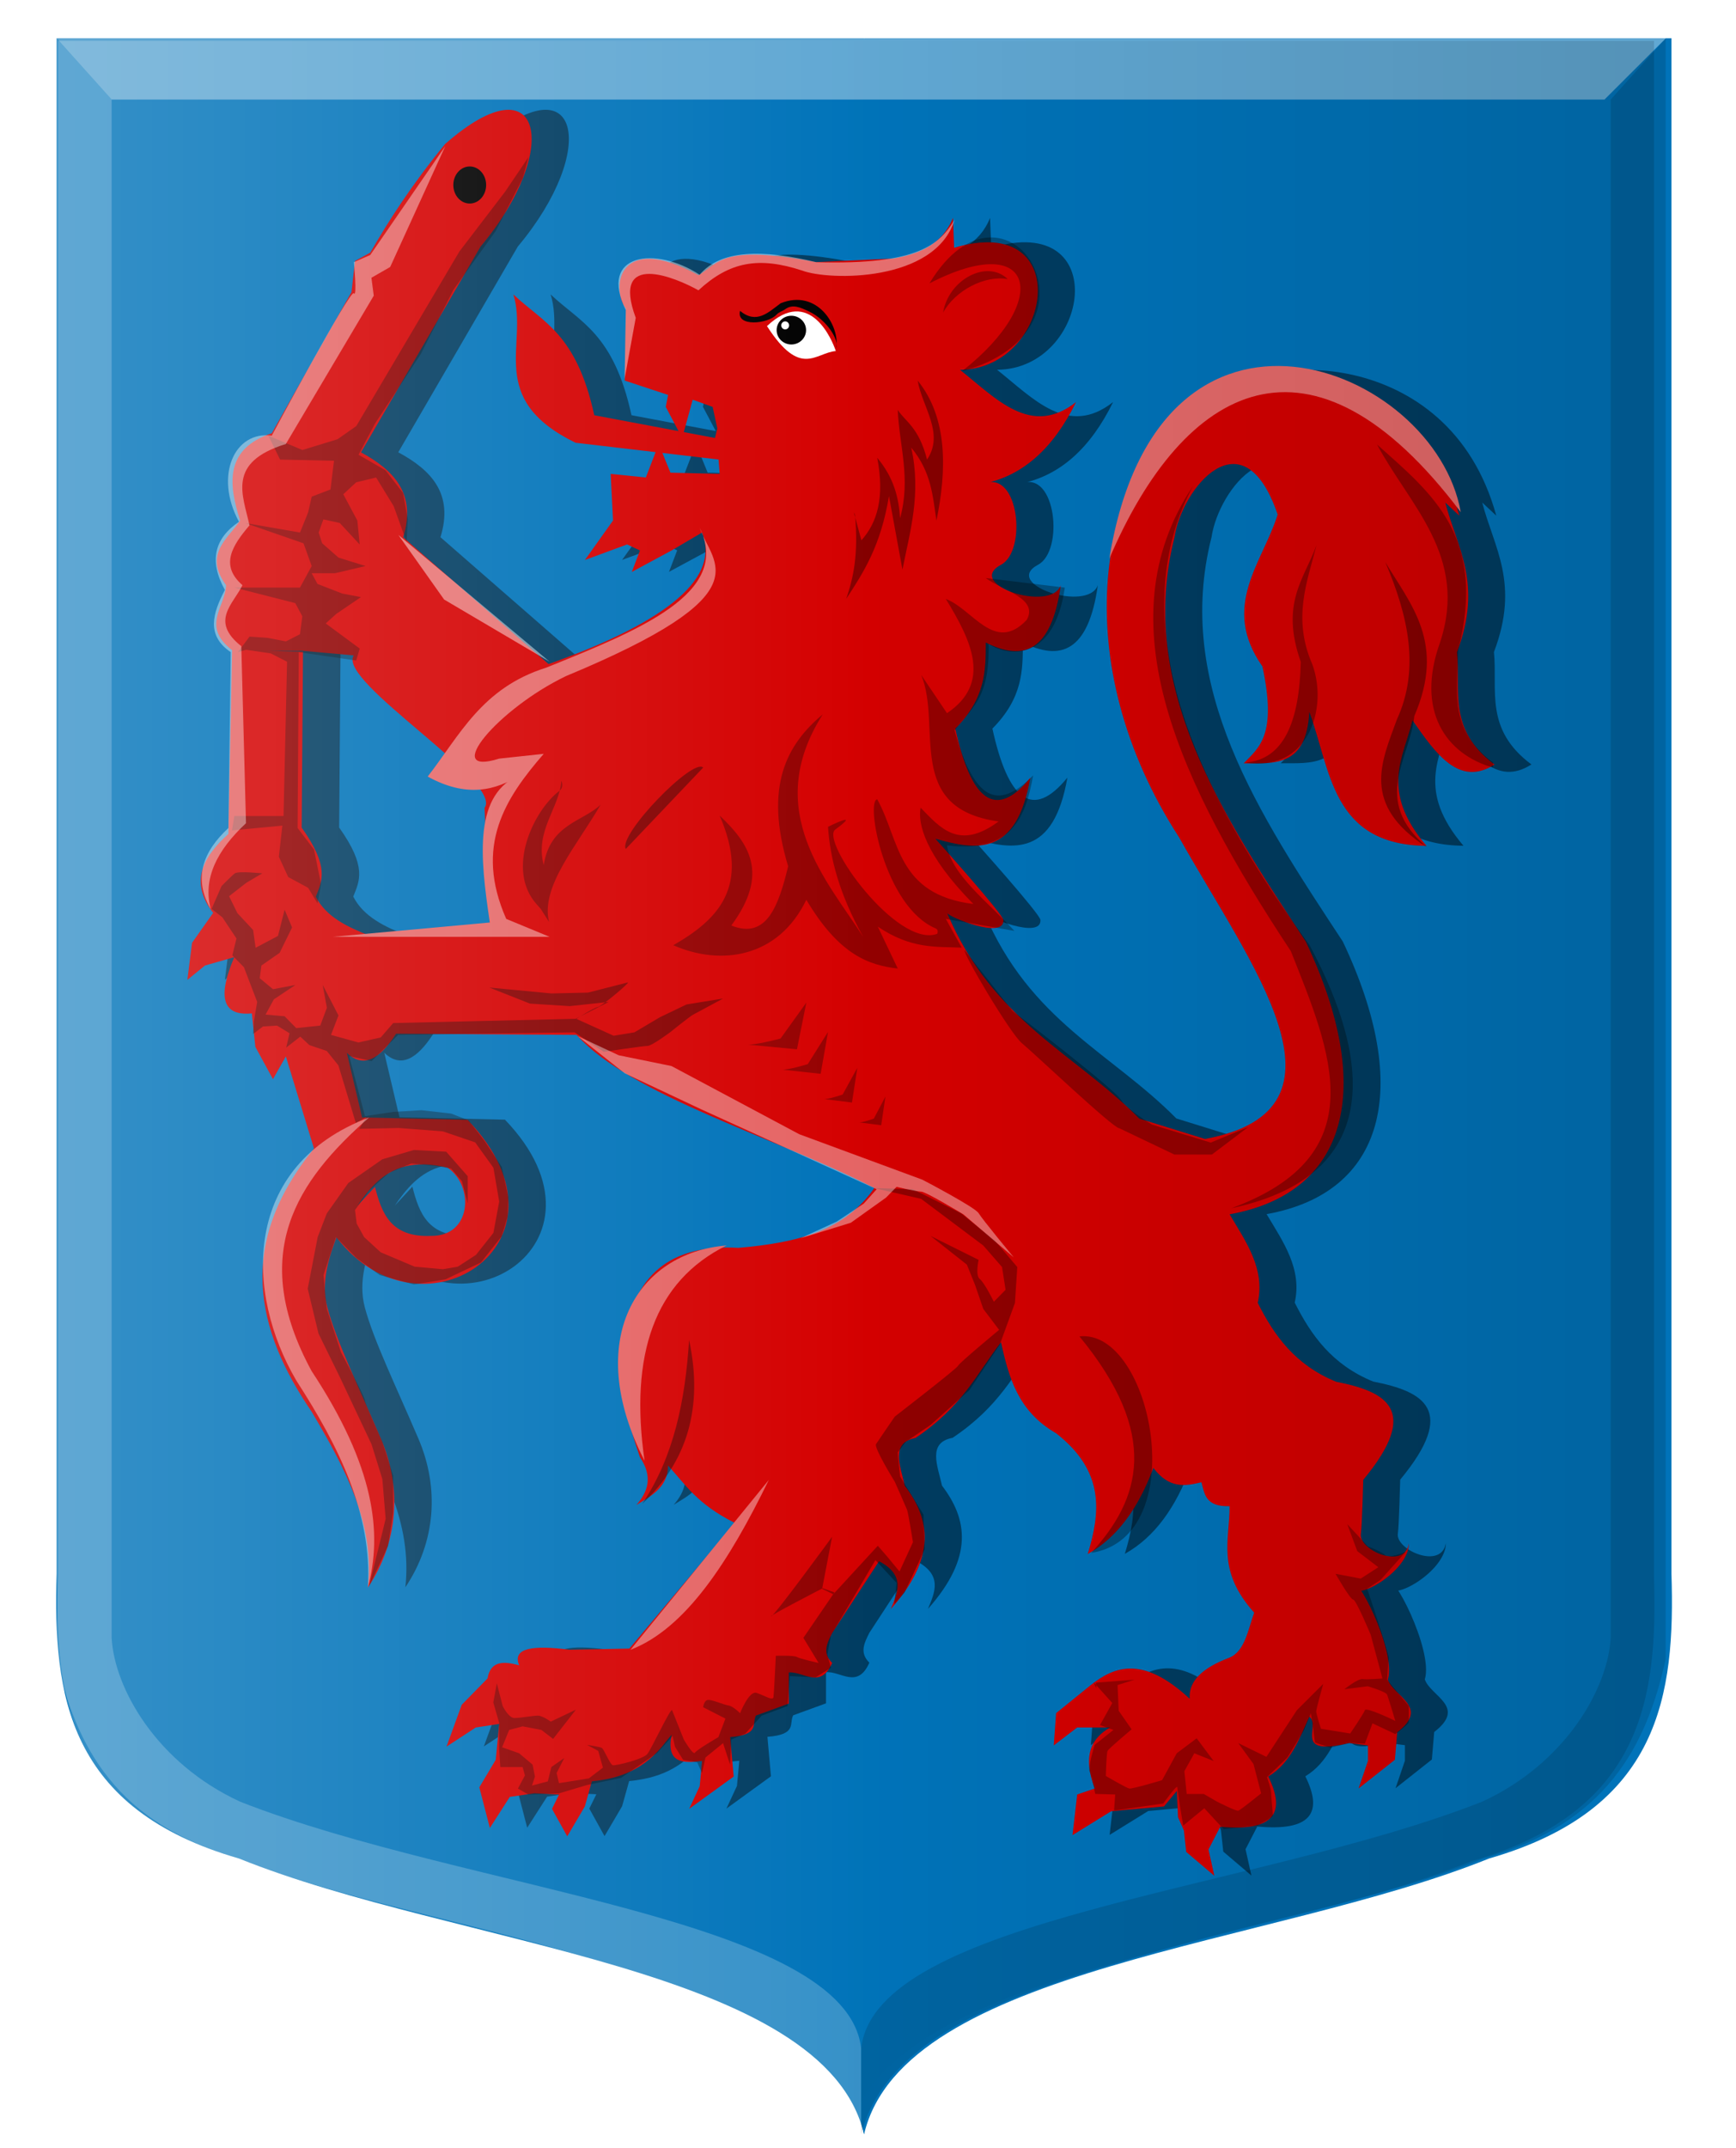 <?xml version="1.0" encoding="UTF-8" standalone="no"?>
<svg
   xmlns:dc="http://purl.org/dc/elements/1.1/"
   xmlns:cc="http://creativecommons.org/ns#"
   xmlns:rdf="http://www.w3.org/1999/02/22-rdf-syntax-ns#"
   xmlns:svg="http://www.w3.org/2000/svg"
   xmlns="http://www.w3.org/2000/svg"
   xmlns:xlink="http://www.w3.org/1999/xlink"
   xmlns:sodipodi="http://sodipodi.sourceforge.net/DTD/sodipodi-0.dtd"
   xmlns:inkscape="http://www.inkscape.org/namespaces/inkscape"
   width="744"
   height="920"
   viewBox="0 87 744 920"
   version="1.1"
   inkscape:version="0.47 r22583"
   sodipodi:docname="Aalsmeer_wapen.svg"
   id="svg5770">
  <defs
     id="defs5809">
    <inkscape:perspective
       sodipodi:type="inkscape:persp3d"
       inkscape:vp_x="0 : 460 : 1"
       inkscape:vp_y="0 : 1000 : 0"
       inkscape:vp_z="744 : 460 : 1"
       inkscape:persp3d-origin="372 : 306.66667 : 1"
       id="perspective5811" />
    <linearGradient
       inkscape:collect="always"
       xlink:href="#linearGradient4109-4"
       id="linearGradient5696"
       gradientUnits="userSpaceOnUse"
       gradientTransform="matrix(0.735,0,0,0.82,53.557,-8.27)"
       x1="15.483"
       y1="191.342"
       x2="81.308"
       y2="191.342" />
    <linearGradient
       inkscape:collect="always"
       xlink:href="#linearGradient4117-12"
       id="linearGradient5694"
       gradientUnits="userSpaceOnUse"
       gradientTransform="matrix(0.735,0,0,0.82,53.557,-8.27)"
       x1="15.483"
       y1="191.342"
       x2="81.308"
       y2="191.342" />
    <linearGradient
       id="linearGradient4109-4"
       inkscape:collect="always">
      <stop
         id="stop4111-6"
         offset="0"
         style="stop-color:#000000;stop-opacity:1;" />
      <stop
         id="stop4113-0"
         offset="1"
         style="stop-color:#000000;stop-opacity:0;" />
    </linearGradient>
    <linearGradient
       gradientTransform="matrix(0.735,0,0,0.82,182.411,99.229)"
       gradientUnits="userSpaceOnUse"
       y2="191.342"
       x2="81.308"
       y1="191.342"
       x1="15.483"
       id="linearGradient4115-1"
       xlink:href="#linearGradient4109-4"
       inkscape:collect="always" />
    <linearGradient
       id="linearGradient4117-12"
       inkscape:collect="always">
      <stop
         id="stop4119-0"
         offset="0"
         style="stop-color:#ffffff;stop-opacity:1;" />
      <stop
         id="stop4121-0"
         offset="1"
         style="stop-color:#ffffff;stop-opacity:0;" />
    </linearGradient>
    <linearGradient
       gradientTransform="matrix(0.735,0,0,0.82,182.411,99.229)"
       gradientUnits="userSpaceOnUse"
       y2="191.342"
       x2="81.308"
       y1="191.342"
       x1="15.483"
       id="linearGradient4123-4"
       xlink:href="#linearGradient4117-12"
       inkscape:collect="always" />
    <inkscape:perspective
       sodipodi:type="inkscape:persp3d"
       inkscape:vp_x="0 : 0.5 : 1"
       inkscape:vp_y="0 : 1000 : 0"
       inkscape:vp_z="1 : 0.5 : 1"
       inkscape:persp3d-origin="0.5 : 0.33333333 : 1"
       id="perspective5681" />
    <linearGradient
       inkscape:collect="always"
       xlink:href="#linearGradient4109-5-5"
       id="linearGradient5642"
       gradientUnits="userSpaceOnUse"
       gradientTransform="matrix(-0.735,0,0,0.82,171.297,-8.27)"
       x1="15.483"
       y1="191.342"
       x2="81.308"
       y2="191.342" />
    <linearGradient
       inkscape:collect="always"
       xlink:href="#linearGradient4179-6"
       id="linearGradient5640"
       gradientUnits="userSpaceOnUse"
       gradientTransform="matrix(-0.735,0,0,0.82,236.41,11.843)"
       x1="104.026"
       y1="166.822"
       x2="169.851"
       y2="166.822" />
    <linearGradient
       id="linearGradient4109-5-5"
       inkscape:collect="always">
      <stop
         id="stop4111-0-7"
         offset="0"
         style="stop-color:#000000;stop-opacity:1;" />
      <stop
         id="stop4113-2-5"
         offset="1"
         style="stop-color:#000000;stop-opacity:0;" />
    </linearGradient>
    <linearGradient
       inkscape:collect="always"
       xlink:href="#linearGradient4109-5-5"
       id="linearGradient4148-6"
       gradientUnits="userSpaceOnUse"
       x1="15.483"
       y1="191.342"
       x2="81.308"
       y2="191.342"
       gradientTransform="matrix(-0.735,0,0,0.82,283.381,110.53)" />
    <linearGradient
       id="linearGradient4179-6"
       inkscape:collect="always">
      <stop
         id="stop4181-0"
         offset="0"
         style="stop-color:#000000;stop-opacity:1;" />
      <stop
         id="stop4183-1"
         offset="1"
         style="stop-color:#000000;stop-opacity:0;" />
    </linearGradient>
    <linearGradient
       gradientTransform="matrix(-0.735,0,0,0.82,348.494,130.643)"
       gradientUnits="userSpaceOnUse"
       y2="166.822"
       x2="169.851"
       y1="166.822"
       x1="104.026"
       id="linearGradient4185-2"
       xlink:href="#linearGradient4179-6"
       inkscape:collect="always" />
    <inkscape:perspective
       sodipodi:type="inkscape:persp3d"
       inkscape:vp_x="0 : 0.5 : 1"
       inkscape:vp_y="0 : 1000 : 0"
       inkscape:vp_z="1 : 0.5 : 1"
       inkscape:persp3d-origin="0.5 : 0.33333333 : 1"
       id="perspective5627" />
    <filter
       id="filter4007-9"
       inkscape:collect="always"
       color-interpolation-filters="sRGB">
      <feGaussianBlur
         id="feGaussianBlur4009-3"
         stdDeviation="1.201"
         inkscape:collect="always" />
    </filter>
    <inkscape:perspective
       sodipodi:type="inkscape:persp3d"
       inkscape:vp_x="0 : 0.5 : 1"
       inkscape:vp_y="0 : 1000 : 0"
       inkscape:vp_z="1 : 0.5 : 1"
       inkscape:persp3d-origin="0.5 : 0.33333333 : 1"
       id="perspective5491" />
    <inkscape:perspective
       sodipodi:type="inkscape:persp3d"
       inkscape:vp_x="0 : 150 : 1"
       inkscape:vp_y="0 : 1000 : 0"
       inkscape:vp_z="205 : 150 : 1"
       inkscape:persp3d-origin="102.5 : 100 : 1"
       id="perspective3042" />
    <inkscape:perspective
       id="perspective4029"
       inkscape:persp3d-origin="0.5 : 0.33333333 : 1"
       inkscape:vp_z="1 : 0.5 : 1"
       inkscape:vp_y="0 : 1000 : 0"
       inkscape:vp_x="0 : 0.5 : 1"
       sodipodi:type="inkscape:persp3d" />
    <inkscape:perspective
       id="perspective5445"
       inkscape:persp3d-origin="0.5 : 0.33333333 : 1"
       inkscape:vp_z="1 : 0.5 : 1"
       inkscape:vp_y="0 : 1000 : 0"
       inkscape:vp_x="0 : 0.5 : 1"
       sodipodi:type="inkscape:persp3d" />
    <inkscape:perspective
       id="perspective6012"
       inkscape:persp3d-origin="0.5 : 0.33333333 : 1"
       inkscape:vp_z="1 : 0.5 : 1"
       inkscape:vp_y="0 : 1000 : 0"
       inkscape:vp_x="0 : 0.5 : 1"
       sodipodi:type="inkscape:persp3d" />
    <inkscape:perspective
       id="perspective6042"
       inkscape:persp3d-origin="0.5 : 0.33333333 : 1"
       inkscape:vp_z="1 : 0.5 : 1"
       inkscape:vp_y="0 : 1000 : 0"
       inkscape:vp_x="0 : 0.5 : 1"
       sodipodi:type="inkscape:persp3d" />
    <inkscape:perspective
       id="perspective6042-0"
       inkscape:persp3d-origin="0.5 : 0.33333333 : 1"
       inkscape:vp_z="1 : 0.5 : 1"
       inkscape:vp_y="0 : 1000 : 0"
       inkscape:vp_x="0 : 0.5 : 1"
       sodipodi:type="inkscape:persp3d" />
    <inkscape:perspective
       id="perspective6042-4"
       inkscape:persp3d-origin="0.5 : 0.33333333 : 1"
       inkscape:vp_z="1 : 0.5 : 1"
       inkscape:vp_y="0 : 1000 : 0"
       inkscape:vp_x="0 : 0.5 : 1"
       sodipodi:type="inkscape:persp3d" />
    <inkscape:perspective
       id="perspective6042-8"
       inkscape:persp3d-origin="0.5 : 0.33333333 : 1"
       inkscape:vp_z="1 : 0.5 : 1"
       inkscape:vp_y="0 : 1000 : 0"
       inkscape:vp_x="0 : 0.5 : 1"
       sodipodi:type="inkscape:persp3d" />
    <inkscape:perspective
       id="perspective6042-45"
       inkscape:persp3d-origin="0.5 : 0.33333333 : 1"
       inkscape:vp_z="1 : 0.5 : 1"
       inkscape:vp_y="0 : 1000 : 0"
       inkscape:vp_x="0 : 0.5 : 1"
       sodipodi:type="inkscape:persp3d" />
    <inkscape:perspective
       id="perspective6042-1"
       inkscape:persp3d-origin="0.5 : 0.33333333 : 1"
       inkscape:vp_z="1 : 0.5 : 1"
       inkscape:vp_y="0 : 1000 : 0"
       inkscape:vp_x="0 : 0.5 : 1"
       sodipodi:type="inkscape:persp3d" />
    <inkscape:perspective
       id="perspective6042-11"
       inkscape:persp3d-origin="0.5 : 0.33333333 : 1"
       inkscape:vp_z="1 : 0.5 : 1"
       inkscape:vp_y="0 : 1000 : 0"
       inkscape:vp_x="0 : 0.5 : 1"
       sodipodi:type="inkscape:persp3d" />
    <inkscape:perspective
       id="perspective6042-7"
       inkscape:persp3d-origin="0.5 : 0.33333333 : 1"
       inkscape:vp_z="1 : 0.5 : 1"
       inkscape:vp_y="0 : 1000 : 0"
       inkscape:vp_x="0 : 0.5 : 1"
       sodipodi:type="inkscape:persp3d" />
    <inkscape:perspective
       id="perspective6042-14"
       inkscape:persp3d-origin="0.5 : 0.33333333 : 1"
       inkscape:vp_z="1 : 0.5 : 1"
       inkscape:vp_y="0 : 1000 : 0"
       inkscape:vp_x="0 : 0.5 : 1"
       sodipodi:type="inkscape:persp3d" />
    <inkscape:perspective
       id="perspective6042-6"
       inkscape:persp3d-origin="0.5 : 0.33333333 : 1"
       inkscape:vp_z="1 : 0.5 : 1"
       inkscape:vp_y="0 : 1000 : 0"
       inkscape:vp_x="0 : 0.5 : 1"
       sodipodi:type="inkscape:persp3d" />
    <inkscape:perspective
       id="perspective6042-76"
       inkscape:persp3d-origin="0.5 : 0.33333333 : 1"
       inkscape:vp_z="1 : 0.5 : 1"
       inkscape:vp_y="0 : 1000 : 0"
       inkscape:vp_x="0 : 0.5 : 1"
       sodipodi:type="inkscape:persp3d" />
    <inkscape:perspective
       id="perspective6042-89"
       inkscape:persp3d-origin="0.5 : 0.33333333 : 1"
       inkscape:vp_z="1 : 0.5 : 1"
       inkscape:vp_y="0 : 1000 : 0"
       inkscape:vp_x="0 : 0.5 : 1"
       sodipodi:type="inkscape:persp3d" />
    <inkscape:perspective
       id="perspective6042-9"
       inkscape:persp3d-origin="0.5 : 0.33333333 : 1"
       inkscape:vp_z="1 : 0.5 : 1"
       inkscape:vp_y="0 : 1000 : 0"
       inkscape:vp_x="0 : 0.5 : 1"
       sodipodi:type="inkscape:persp3d" />
    <inkscape:perspective
       id="perspective6042-3"
       inkscape:persp3d-origin="0.5 : 0.33333333 : 1"
       inkscape:vp_z="1 : 0.5 : 1"
       inkscape:vp_y="0 : 1000 : 0"
       inkscape:vp_x="0 : 0.5 : 1"
       sodipodi:type="inkscape:persp3d" />
    <inkscape:perspective
       id="perspective6207"
       inkscape:persp3d-origin="0.5 : 0.33333333 : 1"
       inkscape:vp_z="1 : 0.5 : 1"
       inkscape:vp_y="0 : 1000 : 0"
       inkscape:vp_x="0 : 0.5 : 1"
       sodipodi:type="inkscape:persp3d" />
    <inkscape:perspective
       id="perspective6207-3"
       inkscape:persp3d-origin="0.5 : 0.33333333 : 1"
       inkscape:vp_z="1 : 0.5 : 1"
       inkscape:vp_y="0 : 1000 : 0"
       inkscape:vp_x="0 : 0.5 : 1"
       sodipodi:type="inkscape:persp3d" />
    <inkscape:perspective
       id="perspective6207-1"
       inkscape:persp3d-origin="0.5 : 0.33333333 : 1"
       inkscape:vp_z="1 : 0.5 : 1"
       inkscape:vp_y="0 : 1000 : 0"
       inkscape:vp_x="0 : 0.5 : 1"
       sodipodi:type="inkscape:persp3d" />
    <inkscape:perspective
       id="perspective6266"
       inkscape:persp3d-origin="0.5 : 0.33333333 : 1"
       inkscape:vp_z="1 : 0.5 : 1"
       inkscape:vp_y="0 : 1000 : 0"
       inkscape:vp_x="0 : 0.5 : 1"
       sodipodi:type="inkscape:persp3d" />
    <inkscape:perspective
       id="perspective6330"
       inkscape:persp3d-origin="0.5 : 0.33333333 : 1"
       inkscape:vp_z="1 : 0.5 : 1"
       inkscape:vp_y="0 : 1000 : 0"
       inkscape:vp_x="0 : 0.5 : 1"
       sodipodi:type="inkscape:persp3d" />
    <inkscape:perspective
       id="perspective6330-7"
       inkscape:persp3d-origin="0.5 : 0.33333333 : 1"
       inkscape:vp_z="1 : 0.5 : 1"
       inkscape:vp_y="0 : 1000 : 0"
       inkscape:vp_x="0 : 0.5 : 1"
       sodipodi:type="inkscape:persp3d" />
    <inkscape:perspective
       id="perspective6330-77"
       inkscape:persp3d-origin="0.5 : 0.33333333 : 1"
       inkscape:vp_z="1 : 0.5 : 1"
       inkscape:vp_y="0 : 1000 : 0"
       inkscape:vp_x="0 : 0.5 : 1"
       sodipodi:type="inkscape:persp3d" />
    <inkscape:perspective
       id="perspective6383"
       inkscape:persp3d-origin="0.5 : 0.33333333 : 1"
       inkscape:vp_z="1 : 0.5 : 1"
       inkscape:vp_y="0 : 1000 : 0"
       inkscape:vp_x="0 : 0.5 : 1"
       sodipodi:type="inkscape:persp3d" />
    <inkscape:perspective
       id="perspective6408"
       inkscape:persp3d-origin="0.5 : 0.33333333 : 1"
       inkscape:vp_z="1 : 0.5 : 1"
       inkscape:vp_y="0 : 1000 : 0"
       inkscape:vp_x="0 : 0.5 : 1"
       sodipodi:type="inkscape:persp3d" />
    <inkscape:perspective
       id="perspective6408-5"
       inkscape:persp3d-origin="0.5 : 0.33333333 : 1"
       inkscape:vp_z="1 : 0.5 : 1"
       inkscape:vp_y="0 : 1000 : 0"
       inkscape:vp_x="0 : 0.5 : 1"
       sodipodi:type="inkscape:persp3d" />
    <inkscape:perspective
       id="perspective6408-8"
       inkscape:persp3d-origin="0.5 : 0.33333333 : 1"
       inkscape:vp_z="1 : 0.5 : 1"
       inkscape:vp_y="0 : 1000 : 0"
       inkscape:vp_x="0 : 0.5 : 1"
       sodipodi:type="inkscape:persp3d" />
    <inkscape:perspective
       id="perspective6408-2"
       inkscape:persp3d-origin="0.5 : 0.33333333 : 1"
       inkscape:vp_z="1 : 0.5 : 1"
       inkscape:vp_y="0 : 1000 : 0"
       inkscape:vp_x="0 : 0.5 : 1"
       sodipodi:type="inkscape:persp3d" />
    <inkscape:perspective
       id="perspective6466"
       inkscape:persp3d-origin="0.5 : 0.33333333 : 1"
       inkscape:vp_z="1 : 0.5 : 1"
       inkscape:vp_y="0 : 1000 : 0"
       inkscape:vp_x="0 : 0.5 : 1"
       sodipodi:type="inkscape:persp3d" />
    <inkscape:perspective
       id="perspective6466-0"
       inkscape:persp3d-origin="0.5 : 0.33333333 : 1"
       inkscape:vp_z="1 : 0.5 : 1"
       inkscape:vp_y="0 : 1000 : 0"
       inkscape:vp_x="0 : 0.5 : 1"
       sodipodi:type="inkscape:persp3d" />
    <inkscape:perspective
       id="perspective6466-06"
       inkscape:persp3d-origin="0.5 : 0.33333333 : 1"
       inkscape:vp_z="1 : 0.5 : 1"
       inkscape:vp_y="0 : 1000 : 0"
       inkscape:vp_x="0 : 0.5 : 1"
       sodipodi:type="inkscape:persp3d" />
    <inkscape:perspective
       id="perspective6517"
       inkscape:persp3d-origin="0.5 : 0.33333333 : 1"
       inkscape:vp_z="1 : 0.5 : 1"
       inkscape:vp_y="0 : 1000 : 0"
       inkscape:vp_x="0 : 0.5 : 1"
       sodipodi:type="inkscape:persp3d" />
    <inkscape:perspective
       id="perspective6541"
       inkscape:persp3d-origin="0.5 : 0.33333333 : 1"
       inkscape:vp_z="1 : 0.5 : 1"
       inkscape:vp_y="0 : 1000 : 0"
       inkscape:vp_x="0 : 0.5 : 1"
       sodipodi:type="inkscape:persp3d" />
    <inkscape:perspective
       id="perspective6567"
       inkscape:persp3d-origin="0.5 : 0.33333333 : 1"
       inkscape:vp_z="1 : 0.5 : 1"
       inkscape:vp_y="0 : 1000 : 0"
       inkscape:vp_x="0 : 0.5 : 1"
       sodipodi:type="inkscape:persp3d" />
    <inkscape:perspective
       id="perspective6567-4"
       inkscape:persp3d-origin="0.5 : 0.33333333 : 1"
       inkscape:vp_z="1 : 0.5 : 1"
       inkscape:vp_y="0 : 1000 : 0"
       inkscape:vp_x="0 : 0.5 : 1"
       sodipodi:type="inkscape:persp3d" />
    <inkscape:perspective
       id="perspective6567-6"
       inkscape:persp3d-origin="0.5 : 0.33333333 : 1"
       inkscape:vp_z="1 : 0.5 : 1"
       inkscape:vp_y="0 : 1000 : 0"
       inkscape:vp_x="0 : 0.5 : 1"
       sodipodi:type="inkscape:persp3d" />
    <inkscape:perspective
       id="perspective6567-66"
       inkscape:persp3d-origin="0.5 : 0.33333333 : 1"
       inkscape:vp_z="1 : 0.5 : 1"
       inkscape:vp_y="0 : 1000 : 0"
       inkscape:vp_x="0 : 0.5 : 1"
       sodipodi:type="inkscape:persp3d" />
    <inkscape:perspective
       id="perspective6616"
       inkscape:persp3d-origin="0.5 : 0.33333333 : 1"
       inkscape:vp_z="1 : 0.5 : 1"
       inkscape:vp_y="0 : 1000 : 0"
       inkscape:vp_x="0 : 0.5 : 1"
       sodipodi:type="inkscape:persp3d" />
    <inkscape:perspective
       id="perspective6616-4"
       inkscape:persp3d-origin="0.5 : 0.33333333 : 1"
       inkscape:vp_z="1 : 0.5 : 1"
       inkscape:vp_y="0 : 1000 : 0"
       inkscape:vp_x="0 : 0.5 : 1"
       sodipodi:type="inkscape:persp3d" />
    <inkscape:perspective
       id="perspective6616-6"
       inkscape:persp3d-origin="0.5 : 0.33333333 : 1"
       inkscape:vp_z="1 : 0.5 : 1"
       inkscape:vp_y="0 : 1000 : 0"
       inkscape:vp_x="0 : 0.5 : 1"
       sodipodi:type="inkscape:persp3d" />
    <inkscape:perspective
       id="perspective6656"
       inkscape:persp3d-origin="0.5 : 0.33333333 : 1"
       inkscape:vp_z="1 : 0.5 : 1"
       inkscape:vp_y="0 : 1000 : 0"
       inkscape:vp_x="0 : 0.5 : 1"
       sodipodi:type="inkscape:persp3d" />
    <inkscape:perspective
       id="perspective6656-6"
       inkscape:persp3d-origin="0.5 : 0.33333333 : 1"
       inkscape:vp_z="1 : 0.5 : 1"
       inkscape:vp_y="0 : 1000 : 0"
       inkscape:vp_x="0 : 0.5 : 1"
       sodipodi:type="inkscape:persp3d" />
    <inkscape:perspective
       id="perspective6656-5"
       inkscape:persp3d-origin="0.5 : 0.33333333 : 1"
       inkscape:vp_z="1 : 0.5 : 1"
       inkscape:vp_y="0 : 1000 : 0"
       inkscape:vp_x="0 : 0.5 : 1"
       sodipodi:type="inkscape:persp3d" />
    <inkscape:perspective
       id="perspective6656-9"
       inkscape:persp3d-origin="0.5 : 0.33333333 : 1"
       inkscape:vp_z="1 : 0.5 : 1"
       inkscape:vp_y="0 : 1000 : 0"
       inkscape:vp_x="0 : 0.5 : 1"
       sodipodi:type="inkscape:persp3d" />
    <inkscape:perspective
       id="perspective6842"
       inkscape:persp3d-origin="0.5 : 0.33333333 : 1"
       inkscape:vp_z="1 : 0.5 : 1"
       inkscape:vp_y="0 : 1000 : 0"
       inkscape:vp_x="0 : 0.5 : 1"
       sodipodi:type="inkscape:persp3d" />
    <inkscape:perspective
       id="perspective6893"
       inkscape:persp3d-origin="0.5 : 0.33333333 : 1"
       inkscape:vp_z="1 : 0.5 : 1"
       inkscape:vp_y="0 : 1000 : 0"
       inkscape:vp_x="0 : 0.5 : 1"
       sodipodi:type="inkscape:persp3d" />
    <inkscape:perspective
       id="perspective6893-0"
       inkscape:persp3d-origin="0.5 : 0.33333333 : 1"
       inkscape:vp_z="1 : 0.5 : 1"
       inkscape:vp_y="0 : 1000 : 0"
       inkscape:vp_x="0 : 0.5 : 1"
       sodipodi:type="inkscape:persp3d" />
    <inkscape:perspective
       id="perspective6893-6"
       inkscape:persp3d-origin="0.5 : 0.33333333 : 1"
       inkscape:vp_z="1 : 0.5 : 1"
       inkscape:vp_y="0 : 1000 : 0"
       inkscape:vp_x="0 : 0.5 : 1"
       sodipodi:type="inkscape:persp3d" />
    <inkscape:perspective
       id="perspective6893-06"
       inkscape:persp3d-origin="0.5 : 0.33333333 : 1"
       inkscape:vp_z="1 : 0.5 : 1"
       inkscape:vp_y="0 : 1000 : 0"
       inkscape:vp_x="0 : 0.5 : 1"
       sodipodi:type="inkscape:persp3d" />
    <inkscape:perspective
       id="perspective6893-9"
       inkscape:persp3d-origin="0.5 : 0.33333333 : 1"
       inkscape:vp_z="1 : 0.5 : 1"
       inkscape:vp_y="0 : 1000 : 0"
       inkscape:vp_x="0 : 0.5 : 1"
       sodipodi:type="inkscape:persp3d" />
    <inkscape:perspective
       id="perspective6893-4"
       inkscape:persp3d-origin="0.5 : 0.33333333 : 1"
       inkscape:vp_z="1 : 0.5 : 1"
       inkscape:vp_y="0 : 1000 : 0"
       inkscape:vp_x="0 : 0.5 : 1"
       sodipodi:type="inkscape:persp3d" />
    <inkscape:perspective
       id="perspective6893-3"
       inkscape:persp3d-origin="0.5 : 0.33333333 : 1"
       inkscape:vp_z="1 : 0.5 : 1"
       inkscape:vp_y="0 : 1000 : 0"
       inkscape:vp_x="0 : 0.5 : 1"
       sodipodi:type="inkscape:persp3d" />
    <inkscape:perspective
       id="perspective6893-8"
       inkscape:persp3d-origin="0.5 : 0.33333333 : 1"
       inkscape:vp_z="1 : 0.5 : 1"
       inkscape:vp_y="0 : 1000 : 0"
       inkscape:vp_x="0 : 0.5 : 1"
       sodipodi:type="inkscape:persp3d" />
    <inkscape:perspective
       id="perspective6893-87"
       inkscape:persp3d-origin="0.5 : 0.33333333 : 1"
       inkscape:vp_z="1 : 0.5 : 1"
       inkscape:vp_y="0 : 1000 : 0"
       inkscape:vp_x="0 : 0.5 : 1"
       sodipodi:type="inkscape:persp3d" />
    <inkscape:perspective
       id="perspective6893-83"
       inkscape:persp3d-origin="0.5 : 0.33333333 : 1"
       inkscape:vp_z="1 : 0.5 : 1"
       inkscape:vp_y="0 : 1000 : 0"
       inkscape:vp_x="0 : 0.5 : 1"
       sodipodi:type="inkscape:persp3d" />
    <inkscape:perspective
       id="perspective6893-7"
       inkscape:persp3d-origin="0.5 : 0.33333333 : 1"
       inkscape:vp_z="1 : 0.5 : 1"
       inkscape:vp_y="0 : 1000 : 0"
       inkscape:vp_x="0 : 0.5 : 1"
       sodipodi:type="inkscape:persp3d" />
    <inkscape:perspective
       id="perspective6893-73"
       inkscape:persp3d-origin="0.5 : 0.33333333 : 1"
       inkscape:vp_z="1 : 0.5 : 1"
       inkscape:vp_y="0 : 1000 : 0"
       inkscape:vp_x="0 : 0.5 : 1"
       sodipodi:type="inkscape:persp3d" />
    <inkscape:perspective
       id="perspective6893-65"
       inkscape:persp3d-origin="0.5 : 0.33333333 : 1"
       inkscape:vp_z="1 : 0.5 : 1"
       inkscape:vp_y="0 : 1000 : 0"
       inkscape:vp_x="0 : 0.5 : 1"
       sodipodi:type="inkscape:persp3d" />
    <inkscape:perspective
       id="perspective6893-96"
       inkscape:persp3d-origin="0.5 : 0.33333333 : 1"
       inkscape:vp_z="1 : 0.5 : 1"
       inkscape:vp_y="0 : 1000 : 0"
       inkscape:vp_x="0 : 0.5 : 1"
       sodipodi:type="inkscape:persp3d" />
    <inkscape:perspective
       id="perspective7038"
       inkscape:persp3d-origin="0.5 : 0.33333333 : 1"
       inkscape:vp_z="1 : 0.5 : 1"
       inkscape:vp_y="0 : 1000 : 0"
       inkscape:vp_x="0 : 0.5 : 1"
       sodipodi:type="inkscape:persp3d" />
    <inkscape:perspective
       id="perspective7038-4"
       inkscape:persp3d-origin="0.5 : 0.33333333 : 1"
       inkscape:vp_z="1 : 0.5 : 1"
       inkscape:vp_y="0 : 1000 : 0"
       inkscape:vp_x="0 : 0.5 : 1"
       sodipodi:type="inkscape:persp3d" />
    <inkscape:perspective
       id="perspective7038-9"
       inkscape:persp3d-origin="0.5 : 0.33333333 : 1"
       inkscape:vp_z="1 : 0.5 : 1"
       inkscape:vp_y="0 : 1000 : 0"
       inkscape:vp_x="0 : 0.5 : 1"
       sodipodi:type="inkscape:persp3d" />
    <inkscape:perspective
       id="perspective7639"
       inkscape:persp3d-origin="0.5 : 0.33333333 : 1"
       inkscape:vp_z="1 : 0.5 : 1"
       inkscape:vp_y="0 : 1000 : 0"
       inkscape:vp_x="0 : 0.5 : 1"
       sodipodi:type="inkscape:persp3d" />
    <inkscape:perspective
       id="perspective8200"
       inkscape:persp3d-origin="0.5 : 0.33333333 : 1"
       inkscape:vp_z="1 : 0.5 : 1"
       inkscape:vp_y="0 : 1000 : 0"
       inkscape:vp_x="0 : 0.5 : 1"
       sodipodi:type="inkscape:persp3d" />
    <inkscape:perspective
       id="perspective8617"
       inkscape:persp3d-origin="0.5 : 0.33333333 : 1"
       inkscape:vp_z="1 : 0.5 : 1"
       inkscape:vp_y="0 : 1000 : 0"
       inkscape:vp_x="0 : 0.5 : 1"
       sodipodi:type="inkscape:persp3d" />
    <inkscape:perspective
       id="perspective15994"
       inkscape:persp3d-origin="0.5 : 0.33333333 : 1"
       inkscape:vp_z="1 : 0.5 : 1"
       inkscape:vp_y="0 : 1000 : 0"
       inkscape:vp_x="0 : 0.5 : 1"
       sodipodi:type="inkscape:persp3d" />
    <inkscape:perspective
       id="perspective16169"
       inkscape:persp3d-origin="0.5 : 0.33333333 : 1"
       inkscape:vp_z="1 : 0.5 : 1"
       inkscape:vp_y="0 : 1000 : 0"
       inkscape:vp_x="0 : 0.5 : 1"
       sodipodi:type="inkscape:persp3d" />
    <inkscape:perspective
       id="perspective16608"
       inkscape:persp3d-origin="0.5 : 0.33333333 : 1"
       inkscape:vp_z="1 : 0.5 : 1"
       inkscape:vp_y="0 : 1000 : 0"
       inkscape:vp_x="0 : 0.5 : 1"
       sodipodi:type="inkscape:persp3d" />
    <inkscape:perspective
       id="perspective16777"
       inkscape:persp3d-origin="0.5 : 0.33333333 : 1"
       inkscape:vp_z="1 : 0.5 : 1"
       inkscape:vp_y="0 : 1000 : 0"
       inkscape:vp_x="0 : 0.5 : 1"
       sodipodi:type="inkscape:persp3d" />
    <inkscape:perspective
       id="perspective17201"
       inkscape:persp3d-origin="0.5 : 0.33333333 : 1"
       inkscape:vp_z="1 : 0.5 : 1"
       inkscape:vp_y="0 : 1000 : 0"
       inkscape:vp_x="0 : 0.5 : 1"
       sodipodi:type="inkscape:persp3d" />
    <inkscape:perspective
       id="perspective19089"
       inkscape:persp3d-origin="0.5 : 0.33333333 : 1"
       inkscape:vp_z="1 : 0.5 : 1"
       inkscape:vp_y="0 : 1000 : 0"
       inkscape:vp_x="0 : 0.5 : 1"
       sodipodi:type="inkscape:persp3d" />
    <inkscape:perspective
       id="perspective19345"
       inkscape:persp3d-origin="0.5 : 0.33333333 : 1"
       inkscape:vp_z="1 : 0.5 : 1"
       inkscape:vp_y="0 : 1000 : 0"
       inkscape:vp_x="0 : 0.5 : 1"
       sodipodi:type="inkscape:persp3d" />
    <inkscape:perspective
       id="perspective19421"
       inkscape:persp3d-origin="0.5 : 0.33333333 : 1"
       inkscape:vp_z="1 : 0.5 : 1"
       inkscape:vp_y="0 : 1000 : 0"
       inkscape:vp_x="0 : 0.5 : 1"
       sodipodi:type="inkscape:persp3d" />
    <inkscape:perspective
       id="perspective19421-7"
       inkscape:persp3d-origin="0.5 : 0.33333333 : 1"
       inkscape:vp_z="1 : 0.5 : 1"
       inkscape:vp_y="0 : 1000 : 0"
       inkscape:vp_x="0 : 0.5 : 1"
       sodipodi:type="inkscape:persp3d" />
    <inkscape:perspective
       id="perspective19421-1"
       inkscape:persp3d-origin="0.5 : 0.33333333 : 1"
       inkscape:vp_z="1 : 0.5 : 1"
       inkscape:vp_y="0 : 1000 : 0"
       inkscape:vp_x="0 : 0.5 : 1"
       sodipodi:type="inkscape:persp3d" />
    <inkscape:perspective
       id="perspective19421-0"
       inkscape:persp3d-origin="0.5 : 0.33333333 : 1"
       inkscape:vp_z="1 : 0.5 : 1"
       inkscape:vp_y="0 : 1000 : 0"
       inkscape:vp_x="0 : 0.5 : 1"
       sodipodi:type="inkscape:persp3d" />
    <inkscape:perspective
       id="perspective19421-2"
       inkscape:persp3d-origin="0.5 : 0.33333333 : 1"
       inkscape:vp_z="1 : 0.5 : 1"
       inkscape:vp_y="0 : 1000 : 0"
       inkscape:vp_x="0 : 0.5 : 1"
       sodipodi:type="inkscape:persp3d" />
    <inkscape:perspective
       id="perspective19421-8"
       inkscape:persp3d-origin="0.5 : 0.33333333 : 1"
       inkscape:vp_z="1 : 0.5 : 1"
       inkscape:vp_y="0 : 1000 : 0"
       inkscape:vp_x="0 : 0.5 : 1"
       sodipodi:type="inkscape:persp3d" />
    <inkscape:perspective
       id="perspective19744"
       inkscape:persp3d-origin="0.5 : 0.33333333 : 1"
       inkscape:vp_z="1 : 0.5 : 1"
       inkscape:vp_y="0 : 1000 : 0"
       inkscape:vp_x="0 : 0.5 : 1"
       sodipodi:type="inkscape:persp3d" />
    <inkscape:perspective
       id="perspective19744-5"
       inkscape:persp3d-origin="0.5 : 0.33333333 : 1"
       inkscape:vp_z="1 : 0.5 : 1"
       inkscape:vp_y="0 : 1000 : 0"
       inkscape:vp_x="0 : 0.5 : 1"
       sodipodi:type="inkscape:persp3d" />
    <inkscape:perspective
       id="perspective19780"
       inkscape:persp3d-origin="0.5 : 0.33333333 : 1"
       inkscape:vp_z="1 : 0.5 : 1"
       inkscape:vp_y="0 : 1000 : 0"
       inkscape:vp_x="0 : 0.5 : 1"
       sodipodi:type="inkscape:persp3d" />
    <inkscape:perspective
       id="perspective19802"
       inkscape:persp3d-origin="0.5 : 0.33333333 : 1"
       inkscape:vp_z="1 : 0.5 : 1"
       inkscape:vp_y="0 : 1000 : 0"
       inkscape:vp_x="0 : 0.5 : 1"
       sodipodi:type="inkscape:persp3d" />
    <inkscape:perspective
       id="perspective19845"
       inkscape:persp3d-origin="0.5 : 0.33333333 : 1"
       inkscape:vp_z="1 : 0.5 : 1"
       inkscape:vp_y="0 : 1000 : 0"
       inkscape:vp_x="0 : 0.5 : 1"
       sodipodi:type="inkscape:persp3d" />
    <inkscape:perspective
       id="perspective19845-2"
       inkscape:persp3d-origin="0.5 : 0.33333333 : 1"
       inkscape:vp_z="1 : 0.5 : 1"
       inkscape:vp_y="0 : 1000 : 0"
       inkscape:vp_x="0 : 0.5 : 1"
       sodipodi:type="inkscape:persp3d" />
    <inkscape:perspective
       id="perspective19936"
       inkscape:persp3d-origin="0.5 : 0.33333333 : 1"
       inkscape:vp_z="1 : 0.5 : 1"
       inkscape:vp_y="0 : 1000 : 0"
       inkscape:vp_x="0 : 0.5 : 1"
       sodipodi:type="inkscape:persp3d" />
    <inkscape:perspective
       id="perspective19954"
       inkscape:persp3d-origin="0.5 : 0.33333333 : 1"
       inkscape:vp_z="1 : 0.5 : 1"
       inkscape:vp_y="0 : 1000 : 0"
       inkscape:vp_x="0 : 0.5 : 1"
       sodipodi:type="inkscape:persp3d" />
    <inkscape:perspective
       id="perspective26260"
       inkscape:persp3d-origin="0.5 : 0.33333333 : 1"
       inkscape:vp_z="1 : 0.5 : 1"
       inkscape:vp_y="0 : 1000 : 0"
       inkscape:vp_x="0 : 0.5 : 1"
       sodipodi:type="inkscape:persp3d" />
    <inkscape:perspective
       id="perspective26282"
       inkscape:persp3d-origin="0.5 : 0.33333333 : 1"
       inkscape:vp_z="1 : 0.5 : 1"
       inkscape:vp_y="0 : 1000 : 0"
       inkscape:vp_x="0 : 0.5 : 1"
       sodipodi:type="inkscape:persp3d" />
    <inkscape:perspective
       id="perspective26282-1"
       inkscape:persp3d-origin="0.5 : 0.33333333 : 1"
       inkscape:vp_z="1 : 0.5 : 1"
       inkscape:vp_y="0 : 1000 : 0"
       inkscape:vp_x="0 : 0.5 : 1"
       sodipodi:type="inkscape:persp3d" />
    <inkscape:perspective
       id="perspective26282-10"
       inkscape:persp3d-origin="0.5 : 0.33333333 : 1"
       inkscape:vp_z="1 : 0.5 : 1"
       inkscape:vp_y="0 : 1000 : 0"
       inkscape:vp_x="0 : 0.5 : 1"
       sodipodi:type="inkscape:persp3d" />
    <inkscape:perspective
       id="perspective38866"
       inkscape:persp3d-origin="0.5 : 0.33333333 : 1"
       inkscape:vp_z="1 : 0.5 : 1"
       inkscape:vp_y="0 : 1000 : 0"
       inkscape:vp_x="0 : 0.5 : 1"
       sodipodi:type="inkscape:persp3d" />
    <inkscape:perspective
       id="perspective38891"
       inkscape:persp3d-origin="0.5 : 0.33333333 : 1"
       inkscape:vp_z="1 : 0.5 : 1"
       inkscape:vp_y="0 : 1000 : 0"
       inkscape:vp_x="0 : 0.5 : 1"
       sodipodi:type="inkscape:persp3d" />
    <filter
       id="filter28512-2"
       inkscape:label="Diffuse light"
       inkscape:menu="ABCs"
       inkscape:menu-tooltip="Basic diffuse bevel to use for building textures"
       color-interpolation-filters="sRGB">
      <feGaussianBlur
         id="feGaussianBlur28514-1"
         stdDeviation="6"
         in="SourceGraphic"
         result="result0" />
      <feDiffuseLighting
         id="feDiffuseLighting28516-0"
         diffuseConstant="1"
         surfaceScale="10"
         result="result5">
        <feDistantLight
           id="feDistantLight28518-5"
           elevation="25"
           azimuth="235" />
      </feDiffuseLighting>
      <feComposite
         k4="0"
         id="feComposite28520-8"
         in2="SourceGraphic"
         k1="1"
         in="result5"
         result="result4"
         operator="arithmetic"
         k2="0"
         k3="0.6" />
    </filter>
    <inkscape:perspective
       id="perspective3100"
       inkscape:persp3d-origin="0.5 : 0.33333333 : 1"
       inkscape:vp_z="1 : 0.5 : 1"
       inkscape:vp_y="0 : 1000 : 0"
       inkscape:vp_x="0 : 0.5 : 1"
       sodipodi:type="inkscape:persp3d" />
    <inkscape:perspective
       id="perspective3116"
       inkscape:persp3d-origin="0.5 : 0.33333333 : 1"
       inkscape:vp_z="1 : 0.5 : 1"
       inkscape:vp_y="0 : 1000 : 0"
       inkscape:vp_x="0 : 0.5 : 1"
       sodipodi:type="inkscape:persp3d" />
    <inkscape:perspective
       id="perspective3116-7"
       inkscape:persp3d-origin="0.5 : 0.33333333 : 1"
       inkscape:vp_z="1 : 0.5 : 1"
       inkscape:vp_y="0 : 1000 : 0"
       inkscape:vp_x="0 : 0.5 : 1"
       sodipodi:type="inkscape:persp3d" />
    <inkscape:perspective
       id="perspective3147"
       inkscape:persp3d-origin="0.5 : 0.33333333 : 1"
       inkscape:vp_z="1 : 0.5 : 1"
       inkscape:vp_y="0 : 1000 : 0"
       inkscape:vp_x="0 : 0.5 : 1"
       sodipodi:type="inkscape:persp3d" />
    <inkscape:perspective
       id="perspective3530"
       inkscape:persp3d-origin="0.5 : 0.33333333 : 1"
       inkscape:vp_z="1 : 0.5 : 1"
       inkscape:vp_y="0 : 1000 : 0"
       inkscape:vp_x="0 : 0.5 : 1"
       sodipodi:type="inkscape:persp3d" />
    <linearGradient
       inkscape:collect="always"
       id="linearGradient29001-4-1">
      <stop
         style="stop-color:#000000;stop-opacity:1;"
         offset="0"
         id="stop29003-3-8" />
      <stop
         style="stop-color:#000000;stop-opacity:0;"
         offset="1"
         id="stop29005-4-4" />
    </linearGradient>
    <linearGradient
       inkscape:collect="always"
       xlink:href="#linearGradient29001-4-1"
       id="linearGradient29007-3-6"
       x1="-710.204"
       y1="255.487"
       x2="-74.171"
       y2="255.487"
       gradientUnits="userSpaceOnUse"
       gradientTransform="matrix(-0.518,0,0,0.601,1092.531,195.591)" />
    <inkscape:perspective
       sodipodi:type="inkscape:persp3d"
       inkscape:vp_x="0 : 0.5 : 1"
       inkscape:vp_y="0 : 1000 : 0"
       inkscape:vp_z="1 : 0.5 : 1"
       inkscape:persp3d-origin="0.5 : 0.33333333 : 1"
       id="perspective17082" />
    <filter
       id="filter15056-5-8-6-0-3"
       inkscape:label="Cross-smooth"
       inkscape:menu="Blurs"
       inkscape:menu-tooltip="Blur inner borders and intersections"
       color-interpolation-filters="sRGB">
      <feGaussianBlur
         id="feGaussianBlur15058-4-3-0-6-4"
         stdDeviation="3" />
      <feColorMatrix
         id="feColorMatrix15060-1-1-1-8-4"
         result="fbSourceGraphic"
         values="1 0 0 0 0 0 1 0 0 0 0 0 1 0 0 0 0 0 6 -2.5 " />
    </filter>
    <inkscape:perspective
       sodipodi:type="inkscape:persp3d"
       inkscape:vp_x="0 : 0.5 : 1"
       inkscape:vp_y="0 : 1000 : 0"
       inkscape:vp_z="1 : 0.5 : 1"
       inkscape:persp3d-origin="0.5 : 0.33333333 : 1"
       id="perspective17045" />
    <filter
       id="filter15056-4-09-7-0-4-6-0"
       inkscape:label="Cross-smooth"
       inkscape:menu="Blurs"
       inkscape:menu-tooltip="Blur inner borders and intersections"
       color-interpolation-filters="sRGB">
      <feGaussianBlur
         id="feGaussianBlur15058-8-7-3-3-6-0-0"
         stdDeviation="3" />
      <feColorMatrix
         id="feColorMatrix15060-5-37-3-6-2-2-6"
         result="fbSourceGraphic"
         values="1 0 0 0 0 0 1 0 0 0 0 0 1 0 0 0 0 0 6 -2.5 " />
    </filter>
    <inkscape:perspective
       sodipodi:type="inkscape:persp3d"
       inkscape:vp_x="0 : 0.5 : 1"
       inkscape:vp_y="0 : 1000 : 0"
       inkscape:vp_z="1 : 0.5 : 1"
       inkscape:persp3d-origin="0.5 : 0.33333333 : 1"
       id="perspective17005" />
    <filter
       id="filter15056-4-09-7-0-4-6"
       inkscape:label="Cross-smooth"
       inkscape:menu="Blurs"
       inkscape:menu-tooltip="Blur inner borders and intersections"
       color-interpolation-filters="sRGB">
      <feGaussianBlur
         id="feGaussianBlur15058-8-7-3-3-6-0"
         stdDeviation="3" />
      <feColorMatrix
         id="feColorMatrix15060-5-37-3-6-2-2"
         result="fbSourceGraphic"
         values="1 0 0 0 0 0 1 0 0 0 0 0 1 0 0 0 0 0 6 -2.5 " />
    </filter>
    <inkscape:perspective
       sodipodi:type="inkscape:persp3d"
       inkscape:vp_x="0 : 0.5 : 1"
       inkscape:vp_y="0 : 1000 : 0"
       inkscape:vp_z="1 : 0.5 : 1"
       inkscape:persp3d-origin="0.5 : 0.33333333 : 1"
       id="perspective16965" />
    <filter
       id="filter15056-4-86-0-7-5-9"
       inkscape:label="Cross-smooth"
       inkscape:menu="Blurs"
       inkscape:menu-tooltip="Blur inner borders and intersections"
       color-interpolation-filters="sRGB">
      <feGaussianBlur
         id="feGaussianBlur15058-8-6-9-2-2-89"
         stdDeviation="3" />
      <feColorMatrix
         id="feColorMatrix15060-5-2-0-9-0-7"
         result="fbSourceGraphic"
         values="1 0 0 0 0 0 1 0 0 0 0 0 1 0 0 0 0 0 6 -2.5 " />
    </filter>
    <filter
       id="filter15056-5-8-6-2"
       inkscape:label="Cross-smooth"
       inkscape:menu="Blurs"
       inkscape:menu-tooltip="Blur inner borders and intersections"
       color-interpolation-filters="sRGB">
      <feGaussianBlur
         id="feGaussianBlur15058-4-3-0-2"
         stdDeviation="3" />
      <feColorMatrix
         id="feColorMatrix15060-1-1-1-82"
         result="fbSourceGraphic"
         values="1 0 0 0 0 0 1 0 0 0 0 0 1 0 0 0 0 0 6 -2.5 " />
    </filter>
    <filter
       id="filter15056-4-86-0-7-5-0"
       inkscape:label="Cross-smooth"
       inkscape:menu="Blurs"
       inkscape:menu-tooltip="Blur inner borders and intersections"
       color-interpolation-filters="sRGB">
      <feGaussianBlur
         id="feGaussianBlur15058-8-6-9-2-2-8"
         stdDeviation="3" />
      <feColorMatrix
         id="feColorMatrix15060-5-2-0-9-0-8"
         result="fbSourceGraphic"
         values="1 0 0 0 0 0 1 0 0 0 0 0 1 0 0 0 0 0 6 -2.5 " />
    </filter>
    <filter
       id="filter15056-5-8-6-0"
       inkscape:label="Cross-smooth"
       inkscape:menu="Blurs"
       inkscape:menu-tooltip="Blur inner borders and intersections"
       color-interpolation-filters="sRGB">
      <feGaussianBlur
         id="feGaussianBlur15058-4-3-0-6"
         stdDeviation="3" />
      <feColorMatrix
         id="feColorMatrix15060-1-1-1-8"
         result="fbSourceGraphic"
         values="1 0 0 0 0 0 1 0 0 0 0 0 1 0 0 0 0 0 6 -2.5 " />
    </filter>
    <linearGradient
       inkscape:collect="always"
       id="linearGradient29001-4">
      <stop
         style="stop-color:#000000;stop-opacity:1;"
         offset="0"
         id="stop29003-3" />
      <stop
         style="stop-color:#000000;stop-opacity:0;"
         offset="1"
         id="stop29005-4" />
    </linearGradient>
    <linearGradient
       inkscape:collect="always"
       xlink:href="#linearGradient29001-4"
       id="linearGradient29007-3"
       x1="-710.204"
       y1="255.487"
       x2="-74.171"
       y2="255.487"
       gradientUnits="userSpaceOnUse"
       gradientTransform="matrix(-0.518,0,0,0.601,1092.531,195.591)" />
    <filter
       id="filter15056-4-09-7-0-4"
       inkscape:label="Cross-smooth"
       inkscape:menu="Blurs"
       inkscape:menu-tooltip="Blur inner borders and intersections"
       color-interpolation-filters="sRGB">
      <feGaussianBlur
         id="feGaussianBlur15058-8-7-3-3-6"
         stdDeviation="3" />
      <feColorMatrix
         id="feColorMatrix15060-5-37-3-6-2"
         result="fbSourceGraphic"
         values="1 0 0 0 0 0 1 0 0 0 0 0 1 0 0 0 0 0 6 -2.5 " />
    </filter>
    <filter
       id="filter15056-4-7-9-3-5-4-9"
       inkscape:label="Cross-smooth"
       inkscape:menu="Blurs"
       inkscape:menu-tooltip="Blur inner borders and intersections"
       color-interpolation-filters="sRGB">
      <feGaussianBlur
         id="feGaussianBlur15058-8-8-5-2-2-9-3"
         stdDeviation="3" />
      <feColorMatrix
         id="feColorMatrix15060-5-0-5-4-7-2-2"
         result="fbSourceGraphic"
         values="1 0 0 0 0 0 1 0 0 0 0 0 1 0 0 0 0 0 6 -2.5 " />
    </filter>
    <filter
       id="filter15056-4-7-9-4-2-9-5"
       inkscape:label="Cross-smooth"
       inkscape:menu="Blurs"
       inkscape:menu-tooltip="Blur inner borders and intersections"
       color-interpolation-filters="sRGB">
      <feGaussianBlur
         id="feGaussianBlur15058-8-8-5-7-3-3-6"
         stdDeviation="3" />
      <feColorMatrix
         id="feColorMatrix15060-5-0-5-3-2-4-3"
         result="fbSourceGraphic"
         values="1 0 0 0 0 0 1 0 0 0 0 0 1 0 0 0 0 0 6 -2.5 " />
    </filter>
    <filter
       id="filter15056-4-7-9-8-4-5"
       inkscape:label="Cross-smooth"
       inkscape:menu="Blurs"
       inkscape:menu-tooltip="Blur inner borders and intersections"
       color-interpolation-filters="sRGB">
      <feGaussianBlur
         id="feGaussianBlur15058-8-8-5-5-0-7"
         stdDeviation="3" />
      <feColorMatrix
         id="feColorMatrix15060-5-0-5-7-5-2"
         result="fbSourceGraphic"
         values="1 0 0 0 0 0 1 0 0 0 0 0 1 0 0 0 0 0 6 -2.5 " />
    </filter>
    <filter
       id="filter15056-4-14-7-2-9-8"
       inkscape:label="Cross-smooth"
       inkscape:menu="Blurs"
       inkscape:menu-tooltip="Blur inner borders and intersections"
       color-interpolation-filters="sRGB">
      <feGaussianBlur
         id="feGaussianBlur15058-8-9-8-7-6-5"
         stdDeviation="3" />
      <feColorMatrix
         id="feColorMatrix15060-5-90-3-9-3-4"
         result="fbSourceGraphic"
         values="1 0 0 0 0 0 1 0 0 0 0 0 1 0 0 0 0 0 6 -2.5 " />
    </filter>
    <filter
       id="filter15056-4-14-3-5-4-8"
       inkscape:label="Cross-smooth"
       inkscape:menu="Blurs"
       inkscape:menu-tooltip="Blur inner borders and intersections"
       color-interpolation-filters="sRGB">
      <feGaussianBlur
         id="feGaussianBlur15058-8-9-5-4-2-9"
         stdDeviation="3" />
      <feColorMatrix
         id="feColorMatrix15060-5-90-0-3-8-2"
         result="fbSourceGraphic"
         values="1 0 0 0 0 0 1 0 0 0 0 0 1 0 0 0 0 0 6 -2.5 " />
    </filter>
    <filter
       id="filter15056-4-14-1-8-8"
       inkscape:label="Cross-smooth"
       inkscape:menu="Blurs"
       inkscape:menu-tooltip="Blur inner borders and intersections"
       color-interpolation-filters="sRGB">
      <feGaussianBlur
         id="feGaussianBlur15058-8-9-2-7-6"
         stdDeviation="3" />
      <feColorMatrix
         id="feColorMatrix15060-5-90-33-5-8"
         result="fbSourceGraphic"
         values="1 0 0 0 0 0 1 0 0 0 0 0 1 0 0 0 0 0 6 -2.5 " />
    </filter>
    <filter
       id="filter15056-4-84-4-8-8"
       inkscape:label="Cross-smooth"
       inkscape:menu="Blurs"
       inkscape:menu-tooltip="Blur inner borders and intersections"
       color-interpolation-filters="sRGB">
      <feGaussianBlur
         id="feGaussianBlur15058-8-05-1-1-8"
         stdDeviation="3" />
      <feColorMatrix
         id="feColorMatrix15060-5-4-1-2-5"
         result="fbSourceGraphic"
         values="1 0 0 0 0 0 1 0 0 0 0 0 1 0 0 0 0 0 6 -2.5 " />
    </filter>
    <filter
       id="filter15056-4-898-3-5-9"
       inkscape:label="Cross-smooth"
       inkscape:menu="Blurs"
       inkscape:menu-tooltip="Blur inner borders and intersections"
       color-interpolation-filters="sRGB">
      <feGaussianBlur
         id="feGaussianBlur15058-8-3-8-7-9"
         stdDeviation="3" />
      <feColorMatrix
         id="feColorMatrix15060-5-5-7-4-4"
         result="fbSourceGraphic"
         values="1 0 0 0 0 0 1 0 0 0 0 0 1 0 0 0 0 0 6 -2.5 " />
    </filter>
    <filter
       id="filter15056-4-1-4-4-2"
       inkscape:label="Cross-smooth"
       inkscape:menu="Blurs"
       inkscape:menu-tooltip="Blur inner borders and intersections"
       color-interpolation-filters="sRGB">
      <feGaussianBlur
         id="feGaussianBlur15058-8-48-2-4-9"
         stdDeviation="3" />
      <feColorMatrix
         id="feColorMatrix15060-5-6-7-4-9"
         result="fbSourceGraphic"
         values="1 0 0 0 0 0 1 0 0 0 0 0 1 0 0 0 0 0 6 -2.5 " />
    </filter>
    <filter
       id="filter15056-4-0-7-4-8"
       inkscape:label="Cross-smooth"
       inkscape:menu="Blurs"
       inkscape:menu-tooltip="Blur inner borders and intersections"
       color-interpolation-filters="sRGB">
      <feGaussianBlur
         id="feGaussianBlur15058-8-00-9-2-7"
         stdDeviation="3" />
      <feColorMatrix
         id="feColorMatrix15060-5-72-3-9-8"
         result="fbSourceGraphic"
         values="1 0 0 0 0 0 1 0 0 0 0 0 1 0 0 0 0 0 6 -2.5 " />
    </filter>
    <filter
       id="filter15056-4-6-1-3-3"
       inkscape:label="Cross-smooth"
       inkscape:menu="Blurs"
       inkscape:menu-tooltip="Blur inner borders and intersections"
       color-interpolation-filters="sRGB">
      <feGaussianBlur
         id="feGaussianBlur15058-8-0-9-0-1"
         stdDeviation="3" />
      <feColorMatrix
         id="feColorMatrix15060-5-9-8-7-3"
         result="fbSourceGraphic"
         values="1 0 0 0 0 0 1 0 0 0 0 0 1 0 0 0 0 0 6 -2.5 " />
    </filter>
    <filter
       id="filter15056-4-27-6-7-0"
       inkscape:label="Cross-smooth"
       inkscape:menu="Blurs"
       inkscape:menu-tooltip="Blur inner borders and intersections"
       color-interpolation-filters="sRGB">
      <feGaussianBlur
         id="feGaussianBlur15058-8-67-5-8-6"
         stdDeviation="3" />
      <feColorMatrix
         id="feColorMatrix15060-5-8-0-7-6"
         result="fbSourceGraphic"
         values="1 0 0 0 0 0 1 0 0 0 0 0 1 0 0 0 0 0 6 -2.5 " />
    </filter>
    <filter
       id="filter15056-4-89-2-3-3"
       inkscape:label="Cross-smooth"
       inkscape:menu="Blurs"
       inkscape:menu-tooltip="Blur inner borders and intersections"
       color-interpolation-filters="sRGB">
      <feGaussianBlur
         id="feGaussianBlur15058-8-28-8-0-4"
         stdDeviation="3" />
      <feColorMatrix
         id="feColorMatrix15060-5-20-6-3-0"
         result="fbSourceGraphic"
         values="1 0 0 0 0 0 1 0 0 0 0 0 1 0 0 0 0 0 6 -2.5 " />
    </filter>
    <filter
       id="filter15056-4-7-0-8-8"
       inkscape:label="Cross-smooth"
       inkscape:menu="Blurs"
       inkscape:menu-tooltip="Blur inner borders and intersections"
       color-interpolation-filters="sRGB">
      <feGaussianBlur
         id="feGaussianBlur15058-8-8-2-2-3"
         stdDeviation="3" />
      <feColorMatrix
         id="feColorMatrix15060-5-0-4-5-7"
         result="fbSourceGraphic"
         values="1 0 0 0 0 0 1 0 0 0 0 0 1 0 0 0 0 0 6 -2.5 " />
    </filter>
    <filter
       id="filter15056-4-2-8-2-6"
       inkscape:label="Cross-smooth"
       inkscape:menu="Blurs"
       inkscape:menu-tooltip="Blur inner borders and intersections"
       color-interpolation-filters="sRGB">
      <feGaussianBlur
         id="feGaussianBlur15058-8-62-6-0-6"
         stdDeviation="3" />
      <feColorMatrix
         id="feColorMatrix15060-5-75-5-3-0"
         result="fbSourceGraphic"
         values="1 0 0 0 0 0 1 0 0 0 0 0 1 0 0 0 0 0 6 -2.5 " />
    </filter>
    <filter
       id="filter15056-4-83-3-7-5-0-7-7"
       inkscape:label="Cross-smooth"
       inkscape:menu="Blurs"
       inkscape:menu-tooltip="Blur inner borders and intersections"
       color-interpolation-filters="sRGB">
      <feGaussianBlur
         id="feGaussianBlur15058-8-2-4-1-7-6-5-3"
         stdDeviation="3" />
      <feColorMatrix
         id="feColorMatrix15060-5-7-0-1-6-1-3-6"
         result="fbSourceGraphic"
         values="1 0 0 0 0 0 1 0 0 0 0 0 1 0 0 0 0 0 6 -2.5 " />
    </filter>
    <filter
       id="filter15056-4-83-3-7-2-3-4-8"
       inkscape:label="Cross-smooth"
       inkscape:menu="Blurs"
       inkscape:menu-tooltip="Blur inner borders and intersections"
       color-interpolation-filters="sRGB">
      <feGaussianBlur
         id="feGaussianBlur15058-8-2-4-1-2-8-3-7"
         stdDeviation="3" />
      <feColorMatrix
         id="feColorMatrix15060-5-7-0-1-1-9-2-9"
         result="fbSourceGraphic"
         values="1 0 0 0 0 0 1 0 0 0 0 0 1 0 0 0 0 0 6 -2.5 " />
    </filter>
    <filter
       id="filter15056-4-83-3-7-3-1-4"
       inkscape:label="Cross-smooth"
       inkscape:menu="Blurs"
       inkscape:menu-tooltip="Blur inner borders and intersections"
       color-interpolation-filters="sRGB">
      <feGaussianBlur
         id="feGaussianBlur15058-8-2-4-1-4-1-8"
         stdDeviation="3" />
      <feColorMatrix
         id="feColorMatrix15060-5-7-0-1-4-3-0"
         result="fbSourceGraphic"
         values="1 0 0 0 0 0 1 0 0 0 0 0 1 0 0 0 0 0 6 -2.5 " />
    </filter>
    <filter
       id="filter15056-4-83-8-4-8-6-2-8"
       inkscape:label="Cross-smooth"
       inkscape:menu="Blurs"
       inkscape:menu-tooltip="Blur inner borders and intersections"
       color-interpolation-filters="sRGB">
      <feGaussianBlur
         id="feGaussianBlur15058-8-2-0-0-8-0-5-5"
         stdDeviation="3" />
      <feColorMatrix
         id="feColorMatrix15060-5-7-1-9-2-6-3-7"
         result="fbSourceGraphic"
         values="1 0 0 0 0 0 1 0 0 0 0 0 1 0 0 0 0 0 6 -2.5 " />
    </filter>
    <filter
       id="filter15056-4-83-8-4-6-5-2"
       inkscape:label="Cross-smooth"
       inkscape:menu="Blurs"
       inkscape:menu-tooltip="Blur inner borders and intersections"
       color-interpolation-filters="sRGB">
      <feGaussianBlur
         id="feGaussianBlur15058-8-2-0-0-1-1-4"
         stdDeviation="3" />
      <feColorMatrix
         id="feColorMatrix15060-5-7-1-9-8-2-2"
         result="fbSourceGraphic"
         values="1 0 0 0 0 0 1 0 0 0 0 0 1 0 0 0 0 0 6 -2.5 " />
    </filter>
    <filter
       id="filter15056-4-83-4-4-2-9"
       inkscape:label="Cross-smooth"
       inkscape:menu="Blurs"
       inkscape:menu-tooltip="Blur inner borders and intersections"
       color-interpolation-filters="sRGB">
      <feGaussianBlur
         id="feGaussianBlur15058-8-2-98-9-2-2"
         stdDeviation="3" />
      <feColorMatrix
         id="feColorMatrix15060-5-7-9-6-6-0"
         result="fbSourceGraphic"
         values="1 0 0 0 0 0 1 0 0 0 0 0 1 0 0 0 0 0 6 -2.5 " />
    </filter>
    <filter
       id="filter15056-4-83-68-3-4-1"
       inkscape:label="Cross-smooth"
       inkscape:menu="Blurs"
       inkscape:menu-tooltip="Blur inner borders and intersections"
       color-interpolation-filters="sRGB">
      <feGaussianBlur
         id="feGaussianBlur15058-8-2-8-7-0-5"
         stdDeviation="3" />
      <feColorMatrix
         id="feColorMatrix15060-5-7-6-8-7-0"
         result="fbSourceGraphic"
         values="1 0 0 0 0 0 1 0 0 0 0 0 1 0 0 0 0 0 6 -2.5 " />
    </filter>
    <filter
       id="filter15056-4-83-2-8-0-1"
       inkscape:label="Cross-smooth"
       inkscape:menu="Blurs"
       inkscape:menu-tooltip="Blur inner borders and intersections"
       color-interpolation-filters="sRGB">
      <feGaussianBlur
         id="feGaussianBlur15058-8-2-9-2-3-4"
         stdDeviation="3" />
      <feColorMatrix
         id="feColorMatrix15060-5-7-05-9-4-0"
         result="fbSourceGraphic"
         values="1 0 0 0 0 0 1 0 0 0 0 0 1 0 0 0 0 0 6 -2.5 " />
    </filter>
    <filter
       id="filter15056-4-83-6-1-0-0"
       inkscape:label="Cross-smooth"
       inkscape:menu="Blurs"
       inkscape:menu-tooltip="Blur inner borders and intersections"
       color-interpolation-filters="sRGB">
      <feGaussianBlur
         id="feGaussianBlur15058-8-2-1-3-0-5"
         stdDeviation="3" />
      <feColorMatrix
         id="feColorMatrix15060-5-7-7-5-5-7"
         result="fbSourceGraphic"
         values="1 0 0 0 0 0 1 0 0 0 0 0 1 0 0 0 0 0 6 -2.5 " />
    </filter>
    <filter
       id="filter15056-4-83-90-9-3-4"
       inkscape:label="Cross-smooth"
       inkscape:menu="Blurs"
       inkscape:menu-tooltip="Blur inner borders and intersections"
       color-interpolation-filters="sRGB">
      <feGaussianBlur
         id="feGaussianBlur15058-8-2-3-8-1-7"
         stdDeviation="3" />
      <feColorMatrix
         id="feColorMatrix15060-5-7-5-4-0-7"
         result="fbSourceGraphic"
         values="1 0 0 0 0 0 1 0 0 0 0 0 1 0 0 0 0 0 6 -2.5 " />
    </filter>
    <filter
       id="filter15056-4-83-3-0-6-5"
       inkscape:label="Cross-smooth"
       inkscape:menu="Blurs"
       inkscape:menu-tooltip="Blur inner borders and intersections"
       color-interpolation-filters="sRGB">
      <feGaussianBlur
         id="feGaussianBlur15058-8-2-4-7-7-2"
         stdDeviation="3" />
      <feColorMatrix
         id="feColorMatrix15060-5-7-0-6-5-8"
         result="fbSourceGraphic"
         values="1 0 0 0 0 0 1 0 0 0 0 0 1 0 0 0 0 0 6 -2.5 " />
    </filter>
    <filter
       id="filter15056-4-83-9-3-0-3"
       inkscape:label="Cross-smooth"
       inkscape:menu="Blurs"
       inkscape:menu-tooltip="Blur inner borders and intersections"
       color-interpolation-filters="sRGB">
      <feGaussianBlur
         id="feGaussianBlur15058-8-2-5-6-0-5"
         stdDeviation="3" />
      <feColorMatrix
         id="feColorMatrix15060-5-7-3-1-4-9"
         result="fbSourceGraphic"
         values="1 0 0 0 0 0 1 0 0 0 0 0 1 0 0 0 0 0 6 -2.5 " />
    </filter>
    <filter
       id="filter15056-4-83-8-5-5-7"
       inkscape:label="Cross-smooth"
       inkscape:menu="Blurs"
       inkscape:menu-tooltip="Blur inner borders and intersections"
       color-interpolation-filters="sRGB">
      <feGaussianBlur
         id="feGaussianBlur15058-8-2-0-4-4-8"
         stdDeviation="3" />
      <feColorMatrix
         id="feColorMatrix15060-5-7-1-2-9-9"
         result="fbSourceGraphic"
         values="1 0 0 0 0 0 1 0 0 0 0 0 1 0 0 0 0 0 6 -2.5 " />
    </filter>
    <filter
       id="filter15040-5"
       inkscape:label="Simple blur"
       inkscape:menu="ABCs"
       inkscape:menu-tooltip="Simple Gaussian blur, same as the blur slider in Fill and Stroke dialog"
       color-interpolation-filters="sRGB">
      <feGaussianBlur
         id="feGaussianBlur15042-0"
         stdDeviation="3" />
    </filter>
    <inkscape:perspective
       sodipodi:type="inkscape:persp3d"
       inkscape:vp_x="0 : 0.5 : 1"
       inkscape:vp_y="0 : 1000 : 0"
       inkscape:vp_z="1 : 0.5 : 1"
       inkscape:persp3d-origin="0.5 : 0.33333333 : 1"
       id="perspective16160" />
    <linearGradient
       gradientTransform="matrix(-0.735,0,0,0.82,348.494,130.643)"
       gradientUnits="userSpaceOnUse"
       y2="166.822"
       x2="169.851"
       y1="166.822"
       x1="104.026"
       id="linearGradient4185"
       xlink:href="#linearGradient4179"
       inkscape:collect="always" />
    <linearGradient
       inkscape:collect="always"
       xlink:href="#linearGradient4109-5"
       id="linearGradient4148"
       gradientUnits="userSpaceOnUse"
       x1="15.483"
       y1="191.342"
       x2="81.308"
       y2="191.342"
       gradientTransform="matrix(-0.735,0,0,0.82,283.381,110.53)" />
    <linearGradient
       id="linearGradient4109-5"
       inkscape:collect="always">
      <stop
         id="stop4111-0"
         offset="0"
         style="stop-color:#000000;stop-opacity:1;" />
      <stop
         id="stop4113-2"
         offset="1"
         style="stop-color:#000000;stop-opacity:0;" />
    </linearGradient>
    <linearGradient
       gradientUnits="userSpaceOnUse"
       y2="191.342"
       x2="81.308"
       y1="191.342"
       x1="15.483"
       id="linearGradient4115-6"
       xlink:href="#linearGradient4109-5"
       inkscape:collect="always" />
    <linearGradient
       id="linearGradient4117-1"
       inkscape:collect="always">
      <stop
         id="stop4119-9"
         offset="0"
         style="stop-color:#ffffff;stop-opacity:1;" />
      <stop
         id="stop4121-8"
         offset="1"
         style="stop-color:#ffffff;stop-opacity:0;" />
    </linearGradient>
    <linearGradient
       gradientUnits="userSpaceOnUse"
       y2="191.342"
       x2="81.308"
       y1="191.342"
       x1="15.483"
       id="linearGradient4123-3"
       xlink:href="#linearGradient4117-1"
       inkscape:collect="always" />
    <inkscape:perspective
       sodipodi:type="inkscape:persp3d"
       inkscape:vp_x="0 : 0.5 : 1"
       inkscape:vp_y="0 : 1000 : 0"
       inkscape:vp_z="1 : 0.5 : 1"
       inkscape:persp3d-origin="0.5 : 0.33333333 : 1"
       id="perspective4133" />
    <linearGradient
       gradientTransform="matrix(0.735,0,0,0.82,182.411,99.229)"
       gradientUnits="userSpaceOnUse"
       y2="191.342"
       x2="81.308"
       y1="191.342"
       x1="15.483"
       id="linearGradient4123"
       xlink:href="#linearGradient4117"
       inkscape:collect="always" />
    <linearGradient
       gradientTransform="matrix(0.735,0,0,0.82,182.411,99.229)"
       gradientUnits="userSpaceOnUse"
       y2="191.342"
       x2="81.308"
       y1="191.342"
       x1="15.483"
       id="linearGradient4115"
       xlink:href="#linearGradient4109"
       inkscape:collect="always" />
    <inkscape:perspective
       sodipodi:type="inkscape:persp3d"
       inkscape:vp_x="0 : 0.5 : 1"
       inkscape:vp_y="0 : 1000 : 0"
       inkscape:vp_z="1 : 0.5 : 1"
       inkscape:persp3d-origin="0.5 : 0.33333333 : 1"
       id="perspective4095" />
    <inkscape:perspective
       sodipodi:type="inkscape:persp3d"
       inkscape:vp_x="0 : 0.5 : 1"
       inkscape:vp_y="0 : 1000 : 0"
       inkscape:vp_z="1 : 0.5 : 1"
       inkscape:persp3d-origin="0.5 : 0.33333333 : 1"
       id="perspective4071" />
    <inkscape:perspective
       sodipodi:type="inkscape:persp3d"
       inkscape:vp_x="0 : 0.5 : 1"
       inkscape:vp_y="0 : 1000 : 0"
       inkscape:vp_z="1 : 0.5 : 1"
       inkscape:persp3d-origin="0.5 : 0.33333333 : 1"
       id="perspective3945-8" />
    <inkscape:perspective
       sodipodi:type="inkscape:persp3d"
       inkscape:vp_x="0 : 0.5 : 1"
       inkscape:vp_y="0 : 1000 : 0"
       inkscape:vp_z="1 : 0.5 : 1"
       inkscape:persp3d-origin="0.5 : 0.33333333 : 1"
       id="perspective3945" />
    <inkscape:perspective
       sodipodi:type="inkscape:persp3d"
       inkscape:vp_x="0 : 0.5 : 1"
       inkscape:vp_y="0 : 1000 : 0"
       inkscape:vp_z="1 : 0.5 : 1"
       inkscape:persp3d-origin="0.5 : 0.33333333 : 1"
       id="perspective3891" />
    <inkscape:perspective
       sodipodi:type="inkscape:persp3d"
       inkscape:vp_x="0 : 0.5 : 1"
       inkscape:vp_y="0 : 1000 : 0"
       inkscape:vp_z="1 : 0.5 : 1"
       inkscape:persp3d-origin="0.5 : 0.33333333 : 1"
       id="perspective3750-4" />
    <inkscape:perspective
       sodipodi:type="inkscape:persp3d"
       inkscape:vp_x="0 : 0.5 : 1"
       inkscape:vp_y="0 : 1000 : 0"
       inkscape:vp_z="1 : 0.5 : 1"
       inkscape:persp3d-origin="0.5 : 0.33333333 : 1"
       id="perspective3750" />
    <inkscape:perspective
       sodipodi:type="inkscape:persp3d"
       inkscape:vp_x="0 : 0.5 : 1"
       inkscape:vp_y="0 : 1000 : 0"
       inkscape:vp_z="1 : 0.5 : 1"
       inkscape:persp3d-origin="0.5 : 0.33333333 : 1"
       id="perspective3666" />
    <inkscape:perspective
       sodipodi:type="inkscape:persp3d"
       inkscape:vp_x="0 : 0.5 : 1"
       inkscape:vp_y="0 : 1000 : 0"
       inkscape:vp_z="1 : 0.5 : 1"
       inkscape:persp3d-origin="0.5 : 0.33333333 : 1"
       id="perspective3642" />
    <inkscape:perspective
       sodipodi:type="inkscape:persp3d"
       inkscape:vp_x="0 : 0.5 : 1"
       inkscape:vp_y="0 : 1000 : 0"
       inkscape:vp_z="1 : 0.5 : 1"
       inkscape:persp3d-origin="0.5 : 0.33333333 : 1"
       id="perspective3616" />
    <inkscape:perspective
       id="perspective2824-3"
       inkscape:persp3d-origin="0.5 : 0.33333333 : 1"
       inkscape:vp_z="1 : 0.5 : 1"
       inkscape:vp_y="0 : 1000 : 0"
       inkscape:vp_x="0 : 0.5 : 1"
       sodipodi:type="inkscape:persp3d" />
    <linearGradient
       id="linearGradient4109"
       inkscape:collect="always">
      <stop
         id="stop4111"
         offset="0"
         style="stop-color:#000000;stop-opacity:1;" />
      <stop
         id="stop4113"
         offset="1"
         style="stop-color:#000000;stop-opacity:0;" />
    </linearGradient>
    <linearGradient
       id="linearGradient4117"
       inkscape:collect="always">
      <stop
         id="stop4119"
         offset="0"
         style="stop-color:#ffffff;stop-opacity:1;" />
      <stop
         id="stop4121"
         offset="1"
         style="stop-color:#ffffff;stop-opacity:0;" />
    </linearGradient>
    <linearGradient
       id="linearGradient4179"
       inkscape:collect="always">
      <stop
         id="stop4181"
         offset="0"
         style="stop-color:#000000;stop-opacity:1;" />
      <stop
         id="stop4183"
         offset="1"
         style="stop-color:#000000;stop-opacity:0;" />
    </linearGradient>
    <inkscape:perspective
       sodipodi:type="inkscape:persp3d"
       inkscape:vp_x="0 : 0.5 : 1"
       inkscape:vp_y="0 : 1000 : 0"
       inkscape:vp_z="1 : 0.5 : 1"
       inkscape:persp3d-origin="0.5 : 0.33333333 : 1"
       id="perspective3884" />
    <inkscape:perspective
       sodipodi:type="inkscape:persp3d"
       inkscape:vp_x="0 : 0.5 : 1"
       inkscape:vp_y="0 : 1000 : 0"
       inkscape:vp_z="1 : 0.5 : 1"
       inkscape:persp3d-origin="0.5 : 0.33333333 : 1"
       id="perspective3862" />
    <inkscape:perspective
       sodipodi:type="inkscape:persp3d"
       inkscape:vp_x="0 : 0.5 : 1"
       inkscape:vp_y="0 : 1000 : 0"
       inkscape:vp_z="1 : 0.5 : 1"
       inkscape:persp3d-origin="0.5 : 0.33333333 : 1"
       id="perspective3722" />
    <inkscape:perspective
       sodipodi:type="inkscape:persp3d"
       inkscape:vp_x="0 : 0.5 : 1"
       inkscape:vp_y="0 : 1000 : 0"
       inkscape:vp_z="1 : 0.5 : 1"
       inkscape:persp3d-origin="0.5 : 0.33333333 : 1"
       id="perspective3664-0" />
    <inkscape:perspective
       sodipodi:type="inkscape:persp3d"
       inkscape:vp_x="0 : 0.5 : 1"
       inkscape:vp_y="0 : 1000 : 0"
       inkscape:vp_z="1 : 0.5 : 1"
       inkscape:persp3d-origin="0.5 : 0.33333333 : 1"
       id="perspective3664-7" />
    <inkscape:perspective
       sodipodi:type="inkscape:persp3d"
       inkscape:vp_x="0 : 0.5 : 1"
       inkscape:vp_y="0 : 1000 : 0"
       inkscape:vp_z="1 : 0.5 : 1"
       inkscape:persp3d-origin="0.5 : 0.33333333 : 1"
       id="perspective3664" />
    <inkscape:perspective
       id="perspective2824"
       inkscape:persp3d-origin="0.5 : 0.33333333 : 1"
       inkscape:vp_z="1 : 0.5 : 1"
       inkscape:vp_y="0 : 1000 : 0"
       inkscape:vp_x="0 : 0.5 : 1"
       sodipodi:type="inkscape:persp3d" />
  </defs>
  <sodipodi:namedview
     pagecolor="#ffffff"
     bordercolor="#666666"
     borderopacity="1"
     objecttolerance="10"
     gridtolerance="10"
     guidetolerance="10"
     inkscape:pageopacity="0"
     inkscape:pageshadow="2"
     inkscape:window-width="1600"
     inkscape:window-height="839"
     id="namedview5807"
     showgrid="false"
     inkscape:zoom="0.25652174"
     inkscape:cx="372"
     inkscape:cy="460"
     inkscape:window-x="-9"
     inkscape:window-y="-9"
     inkscape:window-maximized="1"
     inkscape:current-layer="layer1" />
  <g
     inkscape:label="Layer 1"
     inkscape:groupmode="layer"
     id="layer1">
    <g
       id="g18639"
       transform="matrix(7.263,0,0,6.89,-449.706,-471.078)">
      <path
         sodipodi:nodetypes="cccccc"
         id="path2834"
         d="m 112.903,83.377 -47.642,0 0,95.423 c -0.227,7.569 0.665,14.649 10.758,17.713 12.836,5.459 34.553,6.726 36.884,17.142 l 0,-130.279 z"
         style="fill:#0073b9;fill-opacity:1;stroke:#000000;stroke-width:0.141px;stroke-linecap:butt;stroke-linejoin:miter;stroke-opacity:0" />
      <path
         sodipodi:nodetypes="cccccc"
         id="path2834-1"
         d="m 112.903,83.377 47.642,0 0,95.423 c 0.227,7.569 -0.665,14.649 -10.758,17.713 -12.836,5.459 -34.553,6.726 -36.884,17.142 -10.307,-43.426 -10.351,-86.853 0,-130.279 z"
         style="fill:#0073b9;fill-opacity:1;stroke:#000000;stroke-width:0.141px;stroke-linecap:butt;stroke-linejoin:miter;stroke-opacity:0" />
      <path
         sodipodi:nodetypes="ccccccsccc"
         id="path4061"
         d="m 65.261,83.377 3.244,3.809 0,95.614 c 0.159,3.123 2.646,7.796 7.599,10.19 13.424,5.554 35.772,7.208 36.628,15.333 l 0,5.333 c -1.558,-6.329 -9.295,-8.908 -17.832,-11.486 -6.78,-2.047 -13.762,-3.426 -18.881,-5.656 -7.236,-2.166 -9.617,-6.94 -10.758,-12.38 l 0,-100.757 z"
         style="fill:#ffffff;fill-opacity:0.214;stroke:#000000;stroke-width:0.141px;stroke-linecap:butt;stroke-linejoin:miter;stroke-opacity:0" />
      <path
         sodipodi:nodetypes="ccccccsccc"
         id="path4061-7"
         d="m 160.203,83.377 -3.244,3.809 0,95.614 c -0.159,3.123 -2.646,7.796 -7.599,10.19 -13.424,5.554 -35.772,7.208 -36.628,15.333 l 0,5.333 c 1.558,-6.329 9.295,-8.908 17.832,-11.486 6.78,-2.047 13.762,-3.426 18.881,-5.656 7.236,-2.166 9.617,-6.94 10.758,-12.38 l 0,-100.757 z"
         style="fill:#000000;fill-opacity:0.13;stroke:#000000;stroke-width:0.141px;stroke-linecap:butt;stroke-linejoin:miter;stroke-opacity:0" />
      <path
         id="path4085"
         d="m 65.261,83.377 3.244,3.809 88.09,0 3.622,-3.809 -94.956,0 z"
         style="fill:#aad0e7;fill-opacity:0.572;stroke:#000000;stroke-width:0.141px;stroke-linecap:butt;stroke-linejoin:miter;stroke-opacity:0" />
      <path
         transform="matrix(0.746,0,0,0.802,72.601,85.111)"
         sodipodi:nodetypes="ccccccccccccccccccccccccccccccssccccccccccccccccccccccccccccccccccccccccccccccccccccccccccscccccccccccccccccccccccccccscscccccccccccccccccccccscccccsccccccccccccccccccccccccccccccccccccccc"
         id="path2830-1-4"
         d="m 23.858,6.013 c -2.712,3.252 -4.446,5.918 -5.932,8.435 l -1.205,0.649 -0.278,2.41 -6.303,10.938 c -3.684,1.205 -3.462,3.85 -2.503,6.766 -1.009,1.456 -2.89,2.621 -1.112,5.005 -0.042,1.68 -2.038,3.198 0.556,5.098 l 5.479,-0.013 4.057,0.358 c -1.328,2.017 11.848,9.801 10.35,11.818 l 0.411,8.989 -9.414,0.943 c -1.836,-0.694 -3.541,-1.497 -4.343,-3.054 0.489,-1.192 1.111,-2.291 -1.116,-5.35 l 0.106,-13.637 -5.605,-0.12 -0.295,14.247 c -2.09,1.828 -3.052,3.797 -1.205,6.118 l -1.668,2.317 -0.371,2.873 1.39,-1.112 2.317,-0.649 c -1.296,2.977 -1.019,4.591 1.39,4.356 l 0.278,2.595 1.39,2.503 1.02,-1.761 2.225,7.137 c -6.133,7.362 -4.632,14.014 -0.185,20.392 2.59,4.286 5.011,8.612 4.449,13.626 2.418,-3.539 2.692,-7.726 1.038,-11.51 -1.845,-4.22 -3.55,-7.644 -4.242,-10.179 -0.559,-2.048 0.177,-4.046 0.794,-5.655 2.111,-2.694 3.333,-6.467 8.713,-5.191 2.111,1.434 1.904,5.311 -1.298,5.283 -3.202,0.14 -3.918,-1.755 -4.449,-3.8 l -3.337,3.522 c 6.603,9.209 20.073,0.882 10.659,-8.713 l -8.342,-0.185 -1.205,-5.005 c 1.298,1.228 2.595,0.499 3.893,-1.483 l 14.274,0.093 c 4.241,4.676 15.688,7.911 23.543,11.864 -2.322,3.281 -5.997,4.239 -10.752,4.635 -5.278,-0.289 -8.409,2.02 -8.991,7.415 -0.56,3.577 0.317,6.195 1.205,8.806 1.052,1.522 0.636,2.677 -0.278,3.708 1.203,-0.725 2.497,-1.377 2.503,-3.059 1.393,1.483 2.267,2.966 5.283,4.449 l -8.342,9.733 -4.727,0.093 c -2.874,-0.371 -4.564,-0.15 -3.986,1.205 -1.216,-0.329 -2.265,-0.364 -2.503,1.02 l -2.039,2.039 -1.205,3.244 2.317,-1.483 1.854,-0.278 -0.278,2.781 -1.298,2.132 0.834,3.151 1.576,-2.41 1.946,-0.278 1.947,0.093 -0.556,1.112 1.205,2.132 1.39,-2.317 0.556,-1.946 c 2.149,-0.208 4.181,-0.886 5.84,-3.059 l 0.463,-0.556 c -0.448,2.244 0.916,2.223 2.41,2.039 l -0.185,1.946 -0.834,1.761 3.522,-2.503 -0.278,-3.059 c 2.378,-0.179 1.692,-1.038 2.039,-1.668 l 2.595,-0.927 0,-2.41 c 1.159,-0.109 2.49,1.34 3.43,-0.742 -0.811,-0.772 -0.393,-1.545 0,-2.317 l 3.708,-5.561 c 2.087,1.074 1.491,2.392 0.927,3.708 3.662,-4.041 3.103,-6.981 1.112,-9.547 -0.357,-1.554 -1.169,-3.334 0.834,-3.708 3.759,-2.472 4.817,-4.944 6.766,-7.415 0.619,2.681 1.317,5.331 4.356,7.044 3.883,2.968 3.497,6.15 2.503,9.362 2.388,-1.304 4.038,-3.641 5.191,-6.674 1.267,1.643 2.534,1.405 3.8,1.112 0.252,0.898 0.306,1.909 2.225,1.854 0.017,2.604 -1.066,4.954 1.947,8.249 -0.482,1.278 -0.731,3.029 -1.999,3.502 -2.096,0.781 -3.211,1.807 -3.099,3.172 -3.676,-3.339 -5.914,-2.569 -7.879,-1.02 l -2.688,2.132 -0.185,2.503 1.854,-1.39 2.595,0 c -1.468,0.829 -2.199,2.174 -1.205,4.727 l -1.39,0.463 -0.371,3.151 3.059,-1.854 4.171,-0.371 1.02,-1.205 0.093,2.039 0.463,1.02 0.185,1.668 2.225,1.854 -0.463,-2.039 0.927,-1.761 c 4.251,0.389 5.231,-1.07 3.8,-3.893 1.758,-1.038 2.438,-2.883 3.244,-4.635 0.977,0.717 -1.408,3.114 3.151,2.039 l 1.483,0.185 0,1.205 -0.742,2.132 2.873,-2.225 0.185,-2.132 c 2.608,-1.971 -0.282,-2.764 -0.742,-4.078 0.716,-2.29 -2.763,-8.779 -2.781,-7.23 -0.015,1.315 4.449,-1.105 4.449,-3.337 -0.351,2.109 -4.01,0.516 -3.8,-0.742 0.093,-0.556 0.185,-4.171 0.185,-4.171 4.569,-5.4 1.847,-6.841 -2.132,-7.601 -3.254,-1.299 -4.915,-3.594 -6.21,-6.118 0.602,-2.622 -0.92,-4.714 -2.225,-6.859 9.271,-1.628 11.587,-9.631 6.025,-21.133 -6.638,-9.887 -13.383,-19.755 -10.381,-31.329 0.563,-3.759 5.406,-9.673 8.157,-1.761 -1.203,3.764 -4.541,7.1 -1.205,11.772 1.162,5.319 -0.252,6.258 -1.483,7.508 2.386,-0.018 4.957,0.335 5.191,-3.986 1.711,4.508 1.735,10.299 9.269,10.381 -3.734,-4.306 -1.814,-6.827 -1.112,-9.733 1.844,2.579 3.68,5.19 6.488,3.43 -3.736,-2.721 -2.673,-5.762 -2.966,-8.713 2.068,-5.325 -0.008,-8.099 -0.927,-11.586 l 1.112,1.02 c -3.784,-13.544 -19.385,-12.369 -20.485,-9.362 -8.287,5.883 -10.652,20.712 -1.668,34.296 5.632,9.844 14.601,21.075 2.039,23.358 l -5.191,-1.576 c -5.158,-5.119 -11.577,-7.537 -15.201,-15.943 0,0.264 4.542,2.127 4.449,0.556 -0.028,-0.472 -5.376,-6.303 -5.376,-6.303 3.275,0.912 6.417,1.396 7.508,-4.727 -2.737,3.291 -4.678,1.806 -5.932,-3.8 2.416,-2.386 2.405,-4.529 2.41,-6.674 2.959,1.462 5.192,0.744 5.932,-4.449 -0.753,2.152 -7.647,-0.055 -4.727,-1.576 2.061,-1.073 1.42,-7.304 -1.298,-6.303 3.028,-0.618 5.438,-2.719 7.23,-6.303 -3.571,2.753 -6.316,-0.281 -9.176,-2.503 7.355,-0.05 9.189,-12.293 -0.463,-9.454 l -0.093,-2.317 c -0.848,2.069 -2.652,2.8 -4.727,3.151 l -6.118,0.278 c -7.463,-1.41 -7.672,0.083 -9.269,1.02 -6.304,-3.407 -6.979,0.893 -5.747,2.595 l -0.093,5.561 3.43,1.112 -0.185,0.927 1.298,2.41 0.834,-2.966 1.576,0.556 0.371,1.668 -0.185,0.742 -9.547,-1.761 c -1.414,-6.35 -4.054,-7.187 -6.396,-9.362 1.215,3.863 -2.219,8.069 4.913,11.494 l 11.308,1.298 0.093,1.112 -3.893,-0.093 -0.927,-2.225 -1.02,2.595 -2.781,-0.278 0.185,3.615 -2.225,3.059 3.337,-1.205 1.02,0.463 -0.649,1.668 3.151,-1.668 2.41,-1.39 c 1.393,3.399 -2.414,6.797 -12.142,10.196 l -11.494,-9.825 c 1.058,-3.351 -0.712,-5.194 -3.337,-6.581 l 9.454,-15.943 c 6.455,-7.542 4.921,-14.581 -2.781,-7.971 l 0,-2e-5 z"
         style="fill:#000000;fill-opacity:0.474;stroke:#000000;stroke-width:0.183px;stroke-linecap:butt;stroke-linejoin:miter;stroke-opacity:0;filter:url(#filter4007-9)" />
      <path
         sodipodi:nodetypes="ccccccccccccccccccccccccccccccssccccccccccccccccccccccccccccccccccccccccccccccccccccccccccscccccccccccccccccccccccccccscscccccccccccccccccccccscccccsccccccccccccccccccccccccccccccccccccccc"
         id="path2830-4-2-4"
         d="m 88.192,89.934 c -2.024,2.609 -3.317,4.747 -4.427,6.766 l -0.899,0.52 -0.208,1.933 -4.704,8.773 c -2.749,0.967 -2.584,3.088 -1.868,5.428 -0.753,1.168 -2.156,2.102 -0.83,4.015 -0.031,1.348 -1.521,2.565 0.415,4.089 l 4.089,-0.01 3.027,0.287 c -0.991,1.618 8.841,7.862 7.723,9.48 l 0.307,7.21 -7.025,0.756 c -1.37,-0.557 -2.643,-1.201 -3.241,-2.45 0.365,-0.956 0.829,-1.838 -0.833,-4.292 l 0.079,-10.938 -4.183,-0.096 -0.22,11.428 c -1.56,1.466 -2.278,3.046 -0.899,4.907 l -1.245,1.859 -0.277,2.305 1.038,-0.892 1.729,-0.52 c -0.967,2.388 -0.761,3.683 1.038,3.494 l 0.208,2.082 1.038,2.007 0.761,-1.413 1.66,5.725 c -4.577,5.905 -3.457,11.241 -0.138,16.357 1.933,3.438 3.739,6.908 3.32,10.93 1.804,-2.839 2.009,-6.197 0.775,-9.232 -1.377,-3.385 -2.649,-6.131 -3.165,-8.165 -0.417,-1.643 0.132,-3.246 0.592,-4.536 1.575,-2.161 2.487,-5.187 6.502,-4.164 1.576,1.15 1.421,4.26 -0.968,4.238 -2.389,0.112 -2.924,-1.408 -3.32,-3.048 l -2.49,2.825 c 4.927,7.387 14.979,0.707 7.955,-6.989 l -6.225,-0.149 -0.899,-4.015 c 0.968,0.985 1.937,0.4 2.905,-1.19 l 10.652,0.074 c 3.165,3.751 11.707,6.346 17.569,9.517 -1.733,2.632 -4.475,3.401 -8.024,3.718 -3.938,-0.232 -6.275,1.621 -6.709,5.948 -0.418,2.869 0.236,4.969 0.899,7.063 0.785,1.221 0.474,2.147 -0.208,2.974 0.898,-0.581 1.863,-1.104 1.868,-2.454 1.04,1.19 1.691,2.379 3.943,3.569 l -6.225,7.807 -3.528,0.074 c -2.145,-0.298 -3.406,-0.12 -2.974,0.967 -0.908,-0.264 -1.69,-0.292 -1.868,0.818 l -1.522,1.636 -0.899,2.602 1.729,-1.19 1.383,-0.223 -0.207,2.231 -0.968,1.71 0.623,2.528 1.176,-1.933 1.453,-0.223 1.453,0.074 -0.415,0.892 0.899,1.71 1.038,-1.859 0.415,-1.561 c 1.604,-0.167 3.12,-0.711 4.358,-2.454 l 0.346,-0.446 c -0.334,1.8 0.683,1.783 1.798,1.636 l -0.138,1.561 -0.623,1.413 2.628,-2.007 -0.208,-2.454 c 1.775,-0.143 1.262,-0.833 1.522,-1.338 l 1.937,-0.744 0,-1.933 c 0.865,-0.087 1.858,1.075 2.559,-0.595 -0.605,-0.62 -0.293,-1.239 0,-1.859 l 2.767,-4.461 c 1.557,0.862 1.112,1.919 0.692,2.974 2.732,-3.241 2.316,-5.6 0.83,-7.658 -0.267,-1.246 -0.872,-2.674 0.623,-2.974 2.805,-1.983 3.595,-3.965 5.049,-5.948 0.462,2.151 0.983,4.276 3.251,5.651 2.897,2.381 2.61,4.933 1.868,7.509 1.782,-1.046 3.013,-2.921 3.874,-5.353 0.945,1.318 1.891,1.127 2.836,0.892 0.188,0.72 0.228,1.531 1.66,1.487 0.013,2.089 -0.795,3.974 1.453,6.617 -0.36,1.025 -0.545,2.43 -1.492,2.809 -1.564,0.627 -2.396,1.45 -2.312,2.544 -2.743,-2.679 -4.413,-2.061 -5.879,-0.818 l -2.006,1.71 -0.138,2.007 1.383,-1.115 1.937,0 c -1.096,0.665 -1.641,1.744 -0.899,3.792 l -1.038,0.372 -0.277,2.528 2.283,-1.487 3.113,-0.297 0.761,-0.967 0.069,1.636 0.346,0.818 0.138,1.338 1.66,1.487 -0.346,-1.636 0.692,-1.413 c 3.172,0.312 3.904,-0.859 2.836,-3.123 1.312,-0.832 1.819,-2.313 2.421,-3.718 0.729,0.575 -1.051,2.498 2.352,1.636 l 1.107,0.149 0,0.967 -0.553,1.71 2.144,-1.784 0.138,-1.71 c 1.946,-1.581 -0.211,-2.217 -0.553,-3.271 0.534,-1.837 -2.062,-7.042 -2.075,-5.799 -0.011,1.054 3.32,-0.886 3.32,-2.677 -0.262,1.692 -2.992,0.414 -2.836,-0.595 0.069,-0.446 0.138,-3.346 0.138,-3.346 3.41,-4.331 1.378,-5.488 -1.591,-6.097 -2.429,-1.042 -3.668,-2.883 -4.634,-4.907 0.449,-2.103 -0.686,-3.781 -1.66,-5.502 6.919,-1.306 8.647,-7.725 4.496,-16.952 -4.954,-7.931 -9.987,-15.847 -7.747,-25.13 0.42,-3.015 4.034,-7.759 6.087,-1.413 -0.898,3.019 -3.389,5.695 -0.899,9.443 0.867,4.266 -0.188,5.02 -1.107,6.022 1.78,-0.014 3.699,0.269 3.873,-3.197 1.277,3.616 1.295,8.261 6.917,8.327 -2.786,-3.454 -1.354,-5.476 -0.83,-7.807 1.376,2.069 2.746,4.163 4.842,2.751 -2.788,-2.183 -1.994,-4.622 -2.213,-6.989 1.543,-4.271 -0.006,-6.497 -0.692,-9.294 l 0.83,0.818 c -2.824,-10.864 -14.466,-9.922 -15.287,-7.509 -6.184,4.719 -7.949,16.614 -1.245,27.51 4.203,7.896 10.896,16.905 1.522,18.736 l -3.873,-1.264 c -3.849,-4.106 -8.639,-6.046 -11.344,-12.788 0,0.211 3.389,1.706 3.32,0.446 -0.021,-0.378 -4.012,-5.056 -4.012,-5.056 2.444,0.732 4.788,1.12 5.603,-3.792 -2.042,2.64 -3.491,1.449 -4.427,-3.048 1.803,-1.914 1.795,-3.633 1.798,-5.353 2.208,1.173 3.874,0.597 4.427,-3.569 -0.562,1.727 -5.706,-0.044 -3.528,-1.264 1.538,-0.861 1.06,-5.859 -0.968,-5.056 2.26,-0.496 4.058,-2.181 5.395,-5.056 -2.665,2.208 -4.713,-0.225 -6.848,-2.007 5.488,-0.04 6.858,-9.861 -0.346,-7.584 l -0.069,-1.859 c -0.633,1.659 -1.979,2.246 -3.528,2.528 l -4.565,0.223 c -5.57,-1.131 -5.725,0.066 -6.917,0.818 -4.704,-2.733 -5.208,0.716 -4.289,2.082 l -0.069,4.461 2.559,0.892 -0.138,0.743 0.968,1.933 0.623,-2.379 1.176,0.446 0.277,1.338 -0.138,0.595 -7.124,-1.413 c -1.055,-5.093 -3.025,-5.765 -4.773,-7.509 0.907,3.098 -1.656,6.473 3.666,9.219 l 8.439,1.041 0.069,0.892 -2.905,-0.074 -0.692,-1.784 -0.761,2.082 -2.075,-0.223 0.138,2.9 -1.66,2.454 2.49,-0.967 0.761,0.372 -0.484,1.338 2.352,-1.338 1.798,-1.115 c 1.04,2.726 -1.801,5.452 -9.061,8.179 l -8.577,-7.881 c 0.789,-2.688 -0.532,-4.166 -2.49,-5.279 l 7.055,-12.788 c 4.817,-6.05 3.672,-11.696 -2.075,-6.394 l 0,-2e-5 z"
         style="fill:#d40000;fill-opacity:1;stroke:#000000;stroke-width:0.141px;stroke-linecap:butt;stroke-linejoin:miter;stroke-opacity:0" />
      <path
         d="m 39.023,19.419 c 0,0.793 -0.581,1.437 -1.298,1.437 -0.717,0 -1.298,-0.643 -1.298,-1.437 0,-0.793 0.581,-1.437 1.298,-1.437 0.717,0 1.298,0.643 1.298,1.437 z"
         sodipodi:ry="1.4367055"
         sodipodi:rx="1.2976695"
         sodipodi:cy="19.418697"
         sodipodi:cx="37.725105"
         id="path2832-8-3-6"
         style="fill:#000000;fill-opacity:1;fill-rule:evenodd;stroke:#000000;stroke-width:0;stroke-linecap:square;stroke-linejoin:round;stroke-miterlimit:4;stroke-opacity:0;stroke-dasharray:none;stroke-dashoffset:0"
         sodipodi:type="arc"
         transform="matrix(0.746,0,0,0.802,61.492,76.923)" />
      <path
         id="path3608-8-3-0"
         d="m 93.103,90.752 -0.346,1.338 -1.591,3.271 -2.49,3.643 -1.937,4.015 -2.698,4.312 -0.968,1.933 1.591,0.967 1.038,1.413 0.277,1.636 -0.069,1.413 -0.761,-2.231 -1.038,-1.784 -1.176,0.297 -0.761,0.744 0.83,1.636 0.138,1.487 -1.176,-1.338 -0.968,-0.223 -0.277,0.818 0.208,0.669 0.968,0.892 1.591,0.52 -1.798,0.446 -1.383,0 0.346,0.669 1.453,0.595 1.107,0.223 -1.453,1.041 -0.623,0.595 2.006,1.561 -0.207,0.744 -3.389,-0.52 -0.069,10.93 0.968,1.338 0.415,2.156 -0.208,1.19 -0.553,-0.967 -1.176,-0.669 -0.553,-1.264 0.208,-1.933 -2.974,0.297 0.138,-0.892 2.905,0 0.208,-9.591 -0.968,-0.52 -1.453,-0.223 -0.484,0.149 0.692,-0.967 1.038,0.074 1.107,0.223 0.83,-0.446 0.138,-1.115 -0.415,-0.818 -3.597,-0.967 3.874,0 0.692,-1.338 -0.484,-1.413 -3.458,-1.264 3.251,0.595 0.484,-1.264 0.208,-0.967 1.107,-0.446 0.208,-1.784 -3.182,-0.074 -0.692,-1.487 2.006,0.892 2.075,-0.669 1.107,-0.818 6.087,-10.855 2.698,-3.718 1.383,-2.156 z"
         style="fill:#000000;fill-opacity:0.321;stroke:#000000;stroke-width:0.141px;stroke-linecap:butt;stroke-linejoin:miter;stroke-opacity:0" />
      <path
         id="path3610-2-4-6"
         d="m 77.388,135.282 c 0,0 -1.418,-0.158 -1.614,0 -0.196,0.158 -0.783,0.789 -0.783,0.789 l -0.587,1.419 0.636,0.526 0.831,1.314 -0.245,1.051 0.685,0.736 0.783,2.156 -0.196,1.209 -0.049,0.789 0.587,-0.473 0.831,-0.052 0.734,0.473 -0.196,0.894 0.831,-0.683 0.538,0.526 1.027,0.368 0.685,0.894 1.027,3.575 0.636,-0.368 -0.44,0.736 2.348,-0.052 2.592,0.21 1.907,0.683 1.076,1.577 0.342,2.103 -0.342,1.945 -1.027,1.367 -1.076,0.736 -0.88,0.158 -1.663,-0.158 -2.005,-0.894 -0.978,-0.946 -0.44,-0.841 -0.098,-0.841 0.831,-1.209 1.174,-1.104 1.321,-0.578 1.516,0.158 0.831,0.158 0.636,0.789 0.342,1.367 0,-1.682 -1.272,-1.525 -1.908,-0.105 -1.859,0.578 -2.005,1.472 -1.272,1.893 -0.538,1.472 -0.587,3.207 0.636,2.786 1.272,2.734 1.859,4.153 0.636,2.156 0.196,2.471 -0.978,4.206 1.125,-2.524 0.293,-2.103 0,-2.261 -0.636,-2.103 c 0,0 -1.027,-2.366 -1.027,-2.576 0,-0.21 -1.418,-2.997 -1.418,-2.997 l -0.831,-2.681 -0.196,-2.103 0.734,-2.366 1.223,1.314 1.369,1.051 2.005,0.578 1.859,-0.315 2.103,-1.051 1.223,-1.63 0.342,-1.209 0.049,-1.209 -0.391,-1.893 -1.027,-1.63 -0.929,-1.262 -1.027,-0.421 -1.761,-0.21 -1.663,0.105 -1.663,0.263 -0.929,-3.733 1.321,0.315 1.565,-1.63 10.418,-0.158 1.712,1.209 c 0,0 2.348,-0.368 2.592,-0.368 0.245,0 1.321,-0.841 1.321,-0.841 0,0 1.174,-0.999 1.369,-1.104 0.196,-0.105 1.761,-0.999 1.761,-0.999 l -2.152,0.368 -1.565,0.789 -1.516,0.946 -1.223,0.21 -2.201,-1.051 c 0,0 1.027,-0.683 1.272,-0.736 0.245,-0.052 1.956,-1.577 1.761,-1.525 -0.196,0.052 -2.348,0.631 -2.348,0.631 l -2.152,0.052 -3.668,-0.368 2.397,0.999 2.348,0.158 2.299,-0.263 -1.956,1.051 -10.76,0.263 -0.734,0.894 -1.321,0.315 -1.614,-0.473 0.44,-1.209 -0.929,-1.893 0.245,1.419 -0.391,1.104 -1.418,0.158 -0.685,-0.736 -1.125,-0.105 0.489,-0.946 1.272,-0.894 -1.321,0.263 -0.783,-0.683 0.098,-0.789 1.076,-0.789 0.734,-1.577 -0.44,-1.104 -0.391,1.63 -1.321,0.736 -0.147,-1.104 -0.929,-1.051 -0.489,-1.051 1.027,-0.841 0.929,-0.578 z"
         style="fill:#000000;fill-opacity:0.367;stroke:#000000;stroke-width:0.141px;stroke-linecap:butt;stroke-linejoin:miter;stroke-opacity:0" />
      <path
         sodipodi:nodetypes="cssccccc"
         id="path3614-4-1-6"
         d="m 93.864,137.556 c 0,-0.024 -0.028,-0.057 -0.271,-0.341 -1.863,-2.176 -0.178,-5.857 1.326,-7.053 0.303,-0.241 0.121,-0.636 0.121,-0.636 -0.102,1.671 -1.578,3.125 -1.038,5.242 0.372,-2.562 2.321,-2.703 3.355,-3.755 -1.346,2.477 -3.561,5.082 -3.043,7.286 l -0.45,-0.744 z"
         style="fill:#000000;fill-opacity:0.321;stroke:#000000;stroke-width:0.141px;stroke-linecap:butt;stroke-linejoin:miter;stroke-opacity:0" />
      <path
         sodipodi:nodetypes="ccc"
         id="path3616-5-1-1"
         d="m 98.844,133.764 c -0.468,-0.875 3.973,-5.693 4.565,-5.056 l -4.565,5.056 z"
         style="fill:#000000;fill-opacity:0.386;stroke:#000000;stroke-width:0.141px;stroke-linecap:butt;stroke-linejoin:miter;stroke-opacity:0" />
      <path
         sodipodi:nodetypes="ccccccccccccccccccccccssscccccc"
         id="path3618-5-3-8"
         d="m 104.378,131.682 c 1.832,4.434 -0.095,6.476 -2.732,8.067 2.827,1.31 6.21,0.77 7.851,-2.825 1.943,3.448 3.703,4.065 5.395,4.275 l -1.176,-2.602 c 1.968,1.395 3.419,1.235 4.946,1.301 l -0.934,-1.784 4.046,0.744 c -1.513,-1.759 -3.719,-3.468 -3.977,-5.316 3.813,0.52 4.634,-1.743 5.084,-4.349 -2.144,2.305 -3.505,1.45 -4.634,-2.788 0.874,-1.315 2.08,-1.852 2.006,-5.39 1.15,0.857 3.871,1.097 4.496,-3.494 l -4.669,-0.595 c 1.038,0.796 3.128,1.27 2.421,2.602 -1.897,2.118 -3.202,-0.695 -4.773,-1.301 1.545,2.651 2.699,5.23 0.069,7.1 l -1.522,-2.379 c 1.25,3.185 -1.017,8.296 4.565,9.108 -2.329,1.82 -3.435,0.406 -4.6,-0.855 -0.175,0.962 0.231,2.908 3.113,5.985 -4.543,-0.593 -4.344,-4.003 -5.672,-6.506 -0.698,0.061 0.398,6.666 3.444,8.022 0.194,0.086 0.106,0.334 0.084,0.343 -2.369,0.888 -6.918,-5.783 -6.003,-6.488 1.621,-1.249 -0.43,-0.167 -0.43,-0.167 0.123,1.975 0.664,4.174 2.075,6.84 -2.064,-3.423 -6.02,-7.819 -2.386,-13.829 -2.152,1.89 -3.461,4.5 -2.041,9.443 -0.562,2.423 -1.251,4.572 -3.355,3.68 2.295,-3.267 1.01,-5.135 -0.692,-6.84 z"
         style="fill:#000000;fill-opacity:0.307;stroke:#000000;stroke-width:0.141px;stroke-linecap:butt;stroke-linejoin:miter;stroke-opacity:0" />
      <path
         sodipodi:nodetypes="cccccccccccccc"
         id="path3620-1-8-4"
         d="m 112.367,112.983 c 0.217,2.466 -0.097,3.953 -0.519,5.242 1.022,-1.645 2.043,-3.297 2.525,-6.394 l 0.795,4.573 c 0.45,-2.404 1.123,-4.708 0.519,-7.584 1.192,1.512 1.27,3.024 1.487,4.535 0.611,-3.105 0.68,-6.387 -1.107,-8.699 0.262,1.636 1.6,3.271 0.553,4.907 -0.491,-2.028 -1.29,-2.363 -1.729,-3.086 0.088,2.228 0.787,4.237 0.138,6.729 -0.078,-1.252 -0.355,-2.503 -1.349,-3.755 0.451,2.475 -0.004,4.04 -0.934,5.13 l -0.45,-1.747 0.069,0.149 z"
         style="fill:#000000;fill-opacity:0.372;stroke:#000000;stroke-width:0.141px;stroke-linecap:butt;stroke-linejoin:miter;stroke-opacity:0" />
      <path
         sodipodi:nodetypes="cccsssc"
         id="path3622-7-7-9"
         d="m 111.259,102.633 c 0.23,-1.37 -1.109,-3.707 -3.277,-2.786 -0.727,0.565 -1.419,1.323 -2.397,0.473 -0.248,1.021 1.655,0.814 2.152,0.237 0.146,-0.17 0.348,-0.21 0.505,-0.333 0.439,-0.343 0.897,-0.124 1.422,0.139 1.038,0.52 1.785,1.767 1.595,2.271 z"
         style="fill:#000000;stroke:#000000;stroke-width:0.141px;stroke-linecap:butt;stroke-linejoin:miter;stroke-opacity:0" />
      <path
         sodipodi:nodetypes="ccc"
         id="path3624-1-4-6"
         d="m 107.175,101.267 c 1.99,3.254 2.851,1.656 4.06,1.551 -0.199,-0.661 -1.536,-4.062 -4.06,-1.551 z"
         style="fill:#ffffff;stroke:#000000;stroke-width:0.141px;stroke-linecap:butt;stroke-linejoin:miter;stroke-opacity:0" />
      <path
         transform="matrix(0.768,0,0,0.673,59.749,80.53)"
         d="m 64.756,31.184 c 0,0.733 -0.506,1.327 -1.131,1.327 -0.624,0 -1.131,-0.594 -1.131,-1.327 0,-0.733 0.506,-1.327 1.131,-1.327 0.624,0 1.131,0.594 1.131,1.327 z"
         sodipodi:ry="1.3272297"
         sodipodi:rx="1.1306031"
         sodipodi:cy="31.184011"
         sodipodi:cx="63.625099"
         id="path3626-1-2-3"
         style="fill:#000000;fill-opacity:1;fill-rule:evenodd;stroke:#000000;stroke-width:0;stroke-linecap:square;stroke-linejoin:round;stroke-miterlimit:4;stroke-opacity:0;stroke-dasharray:none;stroke-dashoffset:0"
         sodipodi:type="arc" />
      <path
         transform="matrix(0.746,0,0,0.802,65.454,75.32)"
         d="m 57.677,32.298 c 0,0.172 -0.139,0.311 -0.311,0.311 -0.172,0 -0.311,-0.139 -0.311,-0.311 0,-0.172 0.139,-0.311 0.311,-0.311 0.172,0 0.311,0.139 0.311,0.311 z"
         sodipodi:ry="0.31132549"
         sodipodi:rx="0.31132549"
         sodipodi:cy="32.298229"
         sodipodi:cx="57.365818"
         id="path3628-5-7-7"
         style="fill:#ffffff;fill-opacity:1;fill-rule:evenodd;stroke:#000000;stroke-width:0;stroke-linecap:square;stroke-linejoin:round;stroke-miterlimit:4;stroke-opacity:0;stroke-dasharray:none;stroke-dashoffset:0"
         sodipodi:type="arc" />
      <path
         sodipodi:nodetypes="ccc"
         id="path3630-2-7-8"
         d="m 116.761,98.612 c 4.541,-7.913 11.002,2.847 1.908,5.468 5.379,-4.425 4.29,-8.844 -1.908,-5.468 z"
         style="fill:#000000;fill-opacity:0.307;stroke:#000000;stroke-width:0.141px;stroke-linecap:butt;stroke-linejoin:miter;stroke-opacity:0" />
      <path
         sodipodi:nodetypes="ccc"
         id="path3632-7-9-8"
         d="m 117.568,100.425 c 0.319,-2.06 2.602,-3.33 3.815,-2.077 -1.374,-0.265 -3.112,0.724 -3.815,2.077 z"
         style="fill:#000000;fill-opacity:0.307;stroke:#000000;stroke-width:0.141px;stroke-linecap:butt;stroke-linejoin:miter;stroke-opacity:0" />
      <path
         sodipodi:nodetypes="ccccccccc"
         id="path3634-6-3-2"
         d="m 98.775,104.544 0.069,-4.275 c -1.644,-3.526 1.755,-3.998 4.358,-2.193 1.233,-1.564 3.717,-1.591 6.882,-0.781 6.111,0.188 7.303,-1.173 8.162,-2.639 -1.135,3.898 -7.413,3.792 -8.992,3.16 -2.571,-0.887 -4.286,-0.555 -6.122,1.227 -1.319,-0.782 -5.184,-2.509 -3.701,1.71 l -0.657,3.792 z"
         style="fill:#ffffff;fill-opacity:0.437;stroke:#000000;stroke-width:0.141px;stroke-linecap:butt;stroke-linejoin:miter;stroke-opacity:0" />
      <path
         sodipodi:nodetypes="cccsccccccccccccccc"
         id="path3636-1-1-9"
         d="m 88.192,90.083 -4.427,6.766 -0.968,0.446 c 0,0 0.207,2.231 0,1.933 -0.208,-0.297 -4.842,8.848 -4.842,8.848 -2.196,-0.316 -3.411,2.483 -1.937,5.353 -1.435,1.029 -1.792,2.416 -0.83,4.238 -0.716,1.438 -1.124,2.82 0.346,3.866 l -0.138,10.93 c -1.542,1.502 -2.075,3.158 -1.038,5.056 -0.488,-1.89 0.351,-3.661 2.075,-5.353 l -0.277,-11.004 c -1.867,-1.554 -0.478,-2.608 0.069,-3.792 -1.357,-1.239 -0.589,-2.478 0.415,-3.718 -0.393,-1.902 -1.36,-3.916 2.144,-5.056 l 5.188,-9.219 -0.138,-1.115 1.107,-0.669 3.251,-7.509 z"
         style="fill:#ffffff;fill-opacity:0.405;stroke:#000000;stroke-width:0.141px;stroke-linecap:butt;stroke-linejoin:miter;stroke-opacity:0" />
      <path
         sodipodi:nodetypes="ccccc"
         id="path3638-4-9-1"
         d="m 83.696,150.456 c -7.529,2.996 -7.329,10.905 -4.289,16.357 2.484,4.056 4.475,8.218 4.219,12.863 0.86,-3.387 0.411,-7.504 -3.32,-13.457 -3.76,-7.285 -0.885,-11.814 3.389,-15.762 z"
         style="fill:#ffffff;fill-opacity:0.391;stroke:#000000;stroke-width:0.141px;stroke-linecap:butt;stroke-linejoin:miter;stroke-opacity:0" />
      <path
         sodipodi:nodetypes="ccc"
         id="path3640-2-8-3"
         d="m 99.951,171.794 c -3.664,-7.524 -0.427,-12.942 4.842,-13.383 -4.267,2.22 -5.738,6.802 -4.842,13.383 z"
         style="fill:#e56464;fill-opacity:1;stroke:#000000;stroke-width:0.141px;stroke-linecap:butt;stroke-linejoin:miter;stroke-opacity:0" />
      <path
         sodipodi:nodetypes="ccc"
         id="path3642-3-6-5"
         d="m 99.812,174.471 c 2.654,-2.612 3.617,-5.988 2.767,-10.186 -0.226,3.728 -0.89,7.247 -2.767,10.186 z"
         style="fill:#000000;fill-opacity:0.391;stroke:#000000;stroke-width:0.141px;stroke-linecap:butt;stroke-linejoin:miter;stroke-opacity:0" />
      <path
         sodipodi:nodetypes="ccc"
         id="path3644-2-5-9"
         d="m 99.121,183.542 c 3.26,-1.318 5.819,-5.497 8.162,-10.558 l -8.162,10.558 z"
         style="fill:#e56464;fill-opacity:1;stroke:#000000;stroke-width:0.141px;stroke-linecap:butt;stroke-linejoin:miter;stroke-opacity:0" />
      <path
         id="path3646-2-0-8"
         d="m 95.904,187.259 -1.349,1.822 -0.692,-0.558 -1.107,-0.223 -0.795,0.223 -0.415,1.078 1.003,0.372 0.795,0.706 0.138,0.744 -0.173,0.558 0.934,-0.26 0.208,-0.892 0.761,-0.558 -0.45,0.929 0.138,0.632 1.764,-0.297 0.83,-0.669 -0.277,-1.041 -0.657,-0.372 c 0,0 0.726,0.112 0.865,0.186 0.138,0.074 0.484,1.041 0.657,1.078 0.173,0.037 1.798,-0.372 2.041,-0.706 0.242,-0.335 1.383,-2.9 1.453,-2.714 0.069,0.186 0.692,1.822 0.692,1.822 0,0 0.553,1.004 0.657,0.818 0.104,-0.186 1.383,-0.967 1.383,-0.967 l 0.415,-1.152 -1.314,-0.706 c 0,0 0.035,-0.372 0.242,-0.446 0.208,-0.074 0.968,0.297 1.245,0.335 0.277,0.037 0.692,0.483 0.692,0.483 0,0 0.519,-1.413 0.968,-1.264 0.45,0.149 0.968,0.52 1.003,0.26 0.035,-0.26 0.138,-2.565 0.138,-2.565 0,0 1.072,-0.037 1.245,0.074 0.173,0.112 1.28,0.372 1.28,0.372 l -0.899,-1.561 1.833,-2.825 -0.692,-0.26 c 0,0 -3.216,1.747 -3.043,1.747 0.173,0 3.597,-4.944 3.597,-4.944 l -0.588,3.234 0.657,0.335 2.628,-3.011 0.553,0.669 0.726,0.929 0.795,-1.822 c 0,0 -0.277,-1.822 -0.346,-2.007 -0.069,-0.186 -0.726,-1.747 -0.726,-1.747 0,0 -1.245,-2.119 -1.107,-2.342 0.138,-0.223 1.107,-1.71 1.107,-1.71 0,0 3.701,-3.011 3.735,-3.16 0.035,-0.149 2.421,-2.231 2.421,-2.231 l -0.934,-1.301 -0.484,-1.487 -0.484,-1.264 -2.144,-1.784 2.836,1.487 c 0,0 -0.208,0.967 0.069,1.19 0.277,0.223 0.83,1.413 0.83,1.413 l 0.692,-0.744 -0.208,-1.413 -1.107,-1.338 -3.666,-2.9 -2.767,-0.669 2.283,0.074 2.836,1.487 2.006,1.71 1.314,1.636 -0.138,2.231 -0.899,2.602 -1.798,2.825 -2.283,2.156 -1.453,1.041 -0.484,0.669 0.138,1.487 1.383,2.379 0.069,2.156 -1.176,2.677 -0.623,0.744 0.138,-1.338 -1.245,-1.413 -2.628,4.684 -0.208,1.19 0.208,0.818 -0.899,0.595 -1.522,-0.074 -0.138,1.859 -1.522,0.595 -0.968,1.115 -0.83,0.372 -0.069,1.561 -0.415,-1.338 -1.038,0.892 -0.208,0.967 -0.277,-0.669 -0.83,-0.149 -0.484,-0.818 -0.138,-0.669 -0.899,1.041 -2.144,1.561 -2.006,0.446 -1.66,0.52 -1.798,0.074 -0.623,-0.372 0.415,-0.818 -0.138,-0.52 -1.314,0 -0.069,-1.115 0,-1.636 -0.346,-1.264 0.208,-1.19 0.346,1.413 c 0,0 0.346,0.744 0.692,0.744 0.346,0 1.107,-0.149 1.383,-0.149 0.277,0 0.761,0.372 0.761,0.372 l 1.487,-0.743 z"
         style="fill:#000000;fill-opacity:0.326;stroke:#000000;stroke-width:0.141px;stroke-linecap:butt;stroke-linejoin:miter;stroke-opacity:0" />
      <path
         sodipodi:nodetypes="cccccccccccc"
         id="path3648-1-2-4"
         d="m 103.202,113.801 c 1.911,4.063 -3.595,6.377 -9.061,8.699 -3.794,1.253 -5.1,4.208 -6.986,6.766 2.269,1.319 3.999,0.899 5.534,-0.149 -2.855,1.178 -2.449,5.125 -1.868,9.219 l -9.269,0.892 12.796,0 -2.559,-1.115 c -1.896,-4.528 -0.071,-7.491 2.213,-10.26 l -2.628,0.297 c -3.473,1.159 -0.068,-3.105 3.943,-5.13 11.75,-5.145 8.65,-6.917 7.885,-9.219 z"
         style="fill:#e66a6a;fill-opacity:1;stroke:#000000;stroke-width:0.141px;stroke-linecap:butt;stroke-linejoin:miter;stroke-opacity:0" />
      <path
         id="path3650-6-8-0"
         d="m 94.348,122.128 -8.923,-7.881 2.698,4.015 6.225,3.866 z"
         style="fill:#ffffff;fill-opacity:0.46;stroke:#000000;stroke-width:0.141px;stroke-linecap:butt;stroke-linejoin:miter;stroke-opacity:0" />
      <path
         id="path3652-8-6-7"
         d="m 96.008,145.4 2.767,2.305 4.496,2.231 10.375,4.981 -0.761,0.892 -1.591,1.115 -2.144,1.041 2.974,-0.967 2.075,-1.561 0.623,-0.669 c 0,0 1.176,0.297 1.453,0.297 0.277,0 2.49,1.413 2.49,1.413 l 2.974,2.677 c 0,0 -1.868,-2.379 -2.075,-2.751 -0.208,-0.372 -3.32,-2.082 -3.32,-2.082 l -7.263,-2.825 -7.54,-4.238 -3.113,-0.669 -2.421,-1.19 z"
         style="fill:#ffffff;fill-opacity:0.391;stroke:#000000;stroke-width:0.141px;stroke-linecap:butt;stroke-linejoin:miter;stroke-opacity:0" />
      <path
         id="path3654-5-0-6"
         d="m 105.969,145.92 c 0.415,0.074 2.006,-0.372 2.006,-0.372 l 1.522,-2.231 -0.553,2.9 -2.974,-0.297 z"
         style="fill:#000000;fill-opacity:0.298;stroke:#000000;stroke-width:0.141px;stroke-linecap:butt;stroke-linejoin:miter;stroke-opacity:0" />
      <path
         id="path3654-1-7-2-3"
         d="m 108.009,147.475 c 0.326,0.067 1.573,-0.334 1.573,-0.334 l 1.194,-2.002 -0.434,2.602 -2.333,-0.267 z"
         style="fill:#000000;fill-opacity:0.298;stroke:#000000;stroke-width:0.141px;stroke-linecap:butt;stroke-linejoin:miter;stroke-opacity:0" />
      <path
         id="path3654-4-6-4-6"
         d="m 110.499,149.305 c 0.236,0.055 1.141,-0.276 1.141,-0.276 l 0.865,-1.659 -0.315,2.156 -1.691,-0.221 z"
         style="fill:#000000;fill-opacity:0.298;stroke:#000000;stroke-width:0.141px;stroke-linecap:butt;stroke-linejoin:miter;stroke-opacity:0" />
      <path
         id="path3654-9-1-8-1"
         d="m 112.574,150.756 c 0.187,0.046 0.905,-0.229 0.905,-0.229 l 0.686,-1.373 -0.25,1.784 -1.341,-0.183 z"
         style="fill:#000000;fill-opacity:0.298;stroke:#000000;stroke-width:0.141px;stroke-linecap:butt;stroke-linejoin:miter;stroke-opacity:0" />
      <path
         sodipodi:nodetypes="ccsccccccsc"
         id="path3696-8-6-5"
         d="m 118.834,140.047 2.836,3.792 c 0,0 6.098,4.888 6.433,5.576 0.227,0.467 1.798,1.487 1.798,1.487 l 3.458,1.115 2.213,-0.967 -2.144,1.71 -2.213,0 -3.251,-1.636 c -0.366,0 -5.05,-4.684 -5.741,-5.279 -0.692,-0.595 -3.528,-5.651 -3.389,-5.799 z"
         style="fill:#000000;fill-opacity:0.298;stroke:#000000;stroke-width:0.141px;stroke-linecap:butt;stroke-linejoin:miter;stroke-opacity:0" />
      <path
         sodipodi:nodetypes="ccc"
         id="path3698-9-5-4"
         d="m 126.304,177.519 c 6.023,-0.979 3.588,-13.959 -0.692,-13.457 4.771,6.113 3.614,10.101 0.692,13.457 z"
         style="fill:#000000;fill-opacity:0.335;stroke:#000000;stroke-width:0.141px;stroke-linecap:butt;stroke-linejoin:miter;stroke-opacity:0" />
      <path
         id="path3700-2-0-2"
         d="m 126.443,185.549 1.107,1.301 -0.726,1.375 0.795,0.297 -1.107,0.929 c 0,0 -0.415,1.45 -0.311,1.636 0.104,0.186 0.346,1.413 0.346,1.413 l 1.176,0.037 -0.069,1.004 2.905,-0.446 c 0,0 0.83,-1.227 0.83,-1.004 0,0.223 0.346,2.379 0.346,2.379 l 1.245,-1.078 1.141,1.301 1.971,-0.223 c 0,0 0.934,-0.483 0.934,-0.632 0,-0.149 -0.104,-1.19 -0.104,-1.413 0,-0.223 -0.242,-0.967 -0.242,-0.967 l 1.21,-1.227 0.968,-1.673 0.415,-1.078 0.242,1.822 0.899,0.335 1.141,-0.297 0.899,0.037 0.45,-1.264 1.349,0.669 c 0,0 0.795,-0.595 0.795,-0.744 0,-0.149 0,-1.004 0,-1.004 l -1.28,-1.636 c 0,0 0.069,-1.152 0.104,-1.338 0.035,-0.186 -1.28,-4.312 -1.28,-4.312 l 0.795,-0.558 1.487,-1.747 c 0,0 -1.003,0.446 -1.21,0.223 -0.208,-0.223 -1.038,-0.558 -1.038,-0.558 l -1.21,-1.375 0.588,1.673 1.245,1.004 -1.038,0.706 -1.487,-0.297 c 0,0 0.865,1.599 1.038,1.599 0.173,0 1.038,2.193 1.038,2.193 l 0.692,2.714 c 0,0 -0.899,0.074 -1.176,0.037 -0.277,-0.037 -1.072,0.632 -1.072,0.632 l 1.383,-0.186 c 0,0 1.072,0.335 1.141,0.52 0.069,0.186 0.484,1.636 0.484,1.636 0,0 -1.729,-0.892 -1.798,-0.669 -0.069,0.223 -0.865,1.45 -0.865,1.45 l -1.729,-0.297 c 0,0 -0.277,-0.929 -0.277,-1.078 0,-0.149 0.415,-1.71 0.415,-1.71 l -1.556,1.636 -1.798,2.9 -1.66,-0.855 0.899,1.301 0.45,1.822 c 0,0 -1.21,1.041 -1.349,1.078 -0.138,0.037 -1.245,-0.558 -1.245,-0.558 l -0.795,-0.483 -1.003,0 -0.138,-1.413 0.588,-1.115 1.141,0.483 -1.003,-1.413 -1.176,0.929 -0.865,1.673 c 0,0 -1.764,0.558 -1.937,0.52 -0.173,-0.037 -1.383,-0.781 -1.383,-0.781 0,0 0.035,-1.413 0.104,-1.561 0.069,-0.149 1.418,-1.338 1.418,-1.338 l -0.761,-1.152 -0.069,-1.599 1.003,-0.335 -2.283,0.186 0.035,0.335 -0.069,-0.112 -0.104,-0.26 z"
         style="fill:#000000;fill-opacity:0.288;stroke:#000000;stroke-width:0.141px;stroke-linecap:butt;stroke-linejoin:miter;stroke-opacity:0" />
      <path
         sodipodi:nodetypes="cccccc"
         id="path3702-7-9-0"
         d="m 150.02,128.395 c -2.63,-2.07 -2.109,-4.376 -2.054,-6.992 1.671,-7.032 -1.459,-9.647 -4.793,-12.775 1.931,3.803 5.402,6.944 3.717,12.302 -1.447,4.237 0.339,6.945 3.13,7.781 l 0,-0.315 z"
         style="fill:#000000;fill-opacity:0.316;stroke:#000000;stroke-width:0.141px;stroke-linecap:butt;stroke-linejoin:miter;stroke-opacity:0" />
      <path
         sodipodi:nodetypes="ccccc"
         id="path3704-9-0-9"
         d="m 146.107,133.652 c -3.277,-2.934 -1.001,-5.469 -0.734,-8.149 1.866,-4.547 -0.204,-6.902 -1.712,-9.568 1.337,3.316 2.067,6.602 0.685,9.779 -0.918,2.646 -2.128,5.292 1.761,7.939 z"
         style="fill:#000000;fill-opacity:0.372;stroke:#000000;stroke-width:0.141px;stroke-linecap:butt;stroke-linejoin:miter;stroke-opacity:0" />
      <path
         sodipodi:nodetypes="ccccc"
         id="path3706-5-0-7"
         d="m 135.396,128.395 c 2.298,-0.18 3.193,-2.577 3.277,-6.256 -1.226,-3.656 0.21,-5.167 0.929,-7.255 -0.565,2.322 -1.428,4.554 -0.245,7.413 0.968,2.806 -0.323,6.749 -3.962,6.099 z"
         style="fill:#000000;fill-opacity:0.316;stroke:#000000;stroke-width:0.141px;stroke-linecap:butt;stroke-linejoin:miter;stroke-opacity:0" />
      <path
         sodipodi:nodetypes="ccc"
         id="path3708-4-6-3"
         d="m 127.375,115.724 c 2.904,-18.832 19.21,-12.013 20.738,-2.892 -8.829,-12.357 -16.343,-7.933 -20.738,2.892 z"
         style="fill:#e66a6a;fill-opacity:1;stroke:#000000;stroke-width:0.141px;stroke-linecap:butt;stroke-linejoin:miter;stroke-opacity:0" />
      <path
         sodipodi:nodetypes="ccccc"
         id="path3710-3-1-7"
         d="m 134.565,156.101 c 10.047,-2.255 7.47,-10.818 4.598,-16.403 -8.422,-12.081 -10.423,-21.461 -6.847,-28.495 -5.36,8.447 -0.734,18.528 5.771,28.916 2.377,6.304 5.023,12.682 -3.522,15.982 z"
         style="fill:#000000;fill-opacity:0.307;stroke:#000000;stroke-width:0.141px;stroke-linecap:butt;stroke-linejoin:miter;stroke-opacity:0" />
      <path
         sodipodi:nodetypes="cccccc"
         id="path2834-9-8"
         d="m 111.873,83.538 47.642,0 0,95.423 c 0.227,7.569 -0.665,14.649 -10.758,17.713 -12.836,5.459 -34.553,6.726 -36.884,17.142 l 0,-130.279 z"
         style="opacity:0.131;fill:url(#linearGradient5640);fill-opacity:1;stroke:url(#linearGradient5642);stroke-width:0.141px;stroke-linecap:butt;stroke-linejoin:miter;stroke-opacity:0" />
      <path
         sodipodi:nodetypes="cccccc"
         id="path2834-9"
         d="m 112.981,83.538 -47.642,0 0,95.423 c -0.227,7.569 0.665,14.649 10.758,17.713 12.836,5.459 34.553,6.726 36.884,17.142 l 0,-130.279 z"
         style="opacity:0.208;fill:url(#linearGradient5694);fill-opacity:1;stroke:url(#linearGradient5696);stroke-width:0.141px;stroke-linecap:butt;stroke-linejoin:miter;stroke-opacity:0" />
    </g>
  </g>
</svg>
